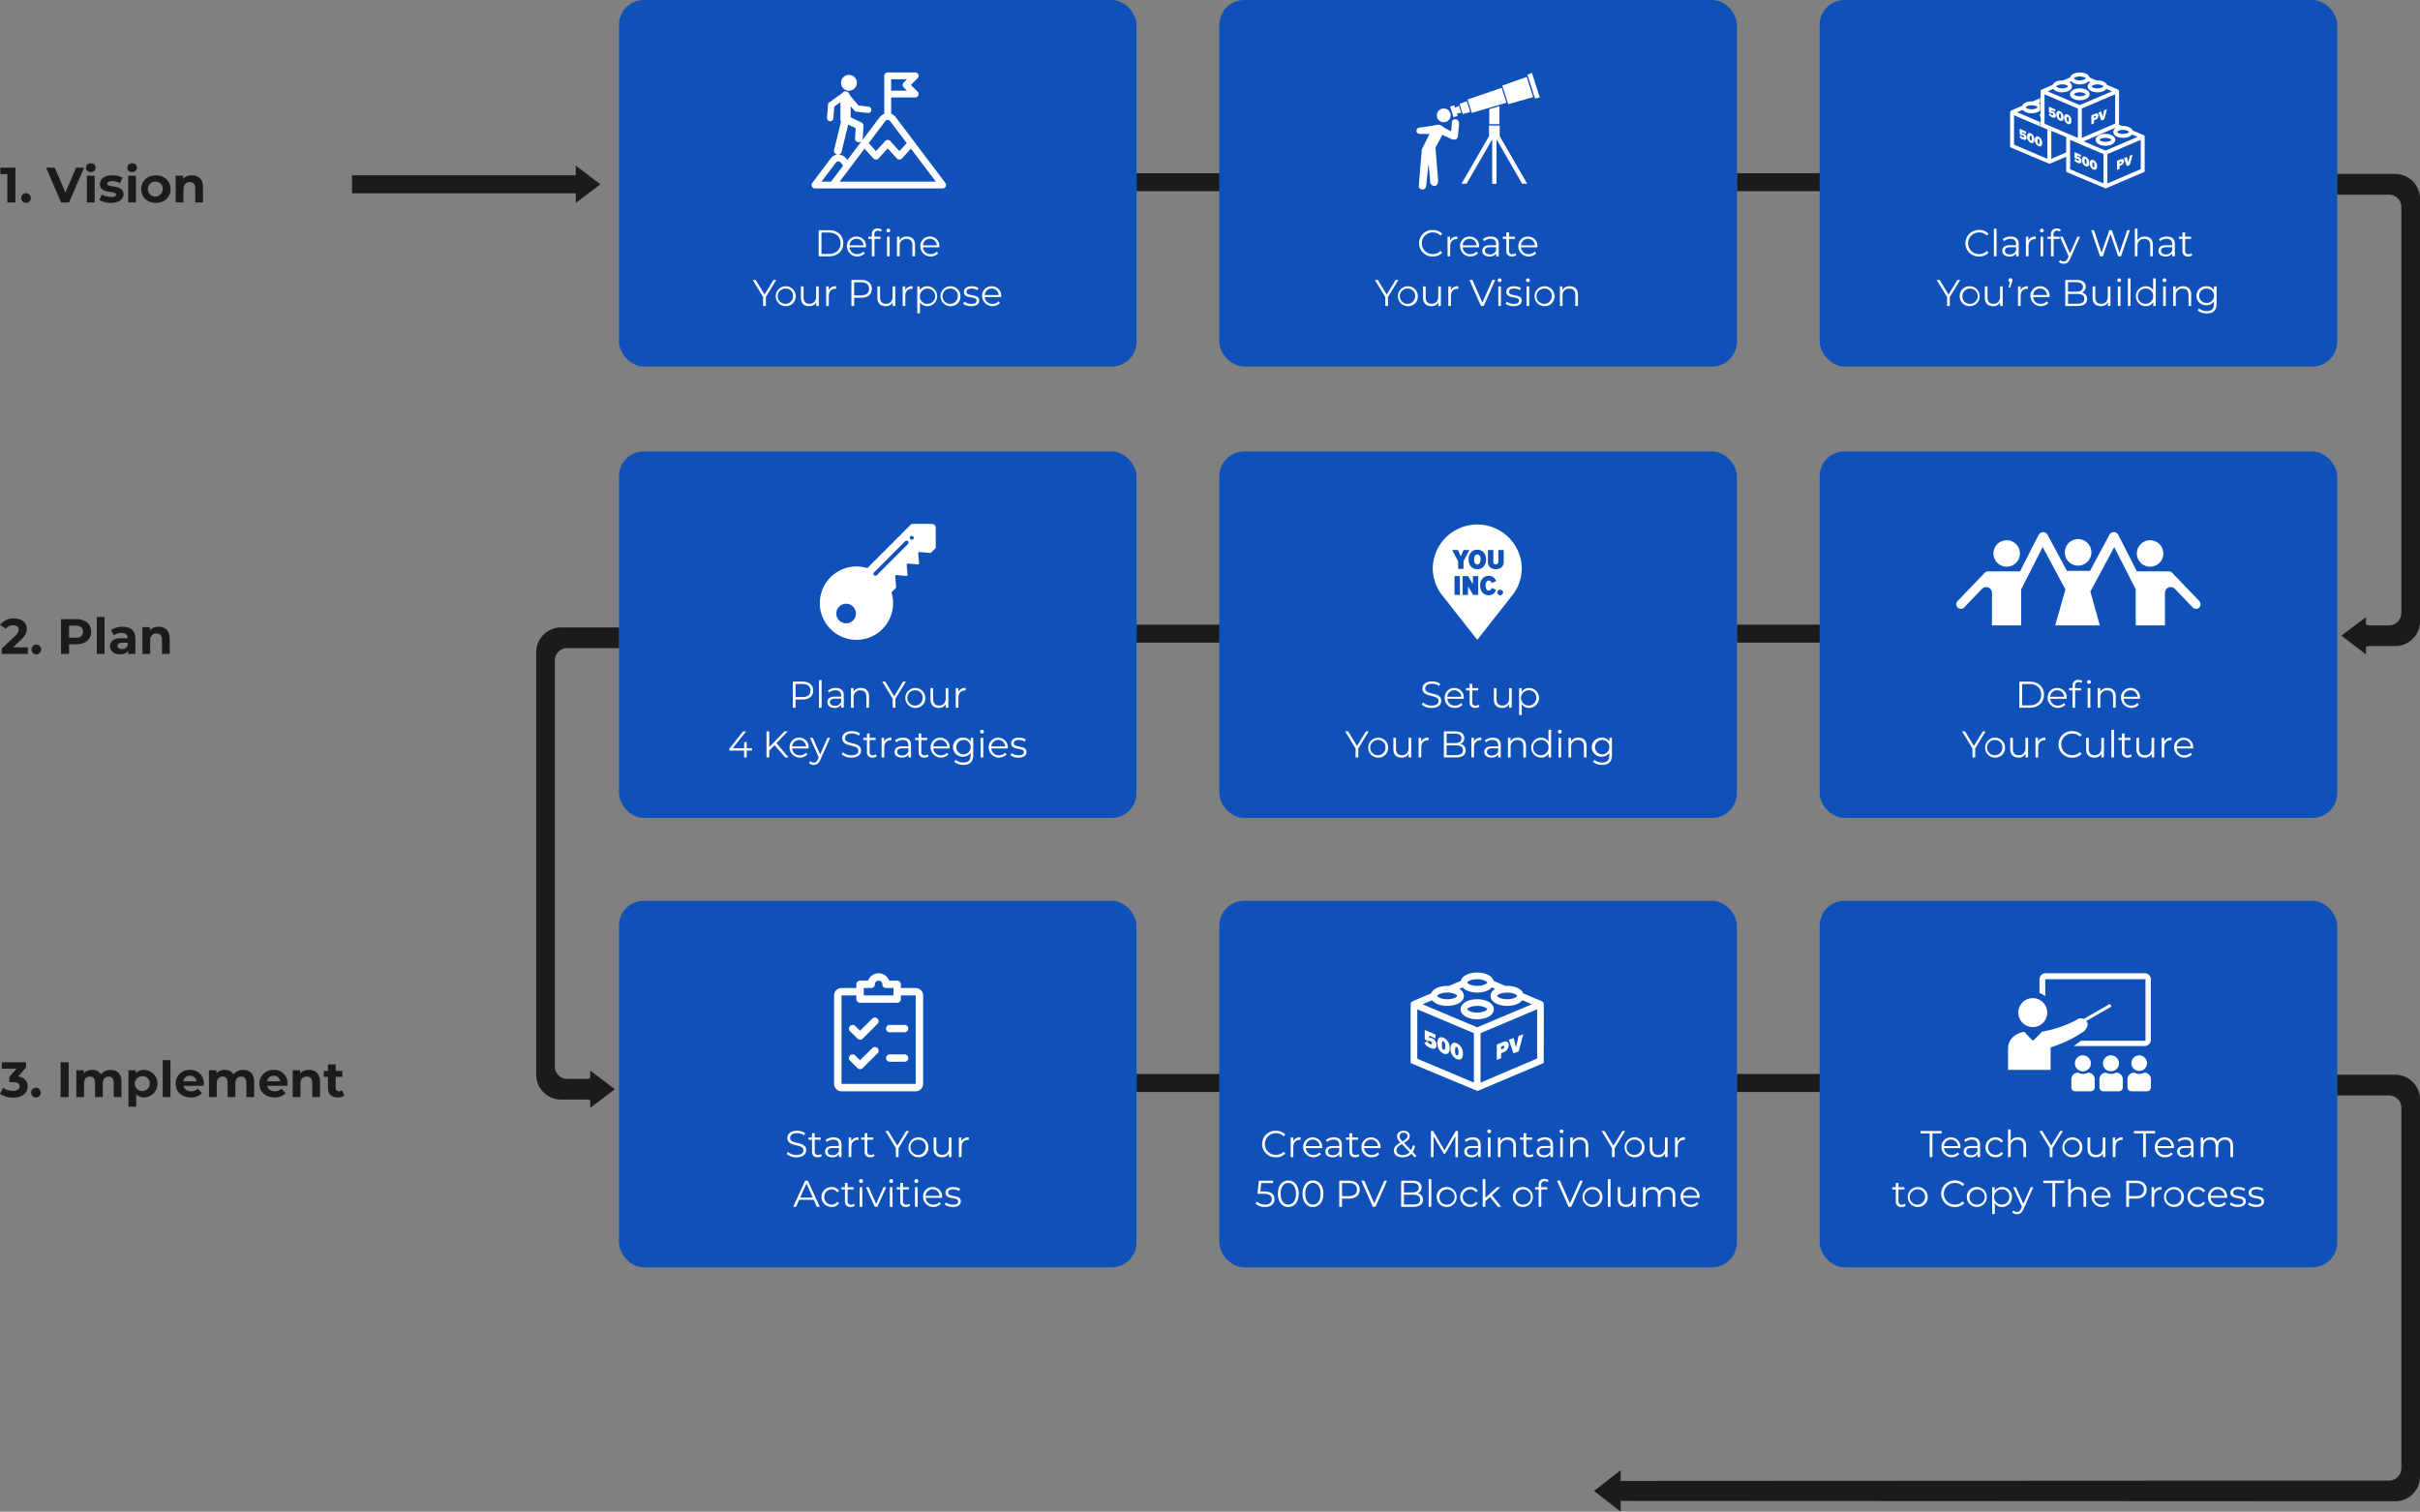 <svg id="img-roadmap-ai" xmlns="http://www.w3.org/2000/svg" width="1168.625" height="730" viewBox="0 0 1168.625 730">
  <rect x="0" y="0" width="1168.625" height="730" fill="#808080" stroke="none"/>
  <defs>
    <style>
      .cls-1 {
        fill: #1b1b1b;
      }

      .cls-1, .cls-3 {
        fill-rule: evenodd;
      }

      .cls-2 {
        fill: #0f51b9;
      }

      .cls-3 {
        fill: #fff;
      }
    </style>
  </defs>
  <path id="Shape_6_copy" data-name="Shape 6 copy" class="cls-1" d="M963.31,3782.34h-40.1v-8.69h40.1v8.69Z" transform="translate(-374.375 -3690)"/>
  <path id="Shape_6_copy_2" data-name="Shape 6 copy 2" class="cls-1" d="M1253.21,3782.34h-40.09v-8.69h40.09v8.69Z" transform="translate(-374.375 -3690)"/>
  <path id="Shape_6_copy_3" data-name="Shape 6 copy 3" class="cls-1" d="M963.31,4000.33h-40.1v-8.68h40.1v8.68Z" transform="translate(-374.375 -3690)"/>
  <path id="Shape_6_copy_3-2" data-name="Shape 6 copy 3" class="cls-1" d="M1253.21,4000.33h-40.09v-8.68h40.09v8.68Z" transform="translate(-374.375 -3690)"/>
  <path id="Shape_6_copy_4" data-name="Shape 6 copy 4" class="cls-1" d="M963.31,4217.33h-40.1v-8.68h40.1v8.68Z" transform="translate(-374.375 -3690)"/>
  <path id="Shape_6_copy_4-2" data-name="Shape 6 copy 4" class="cls-1" d="M1253.21,4217.33h-40.09v-8.68h40.09v8.68Z" transform="translate(-374.375 -3690)"/>
  <g id="a">
    <path id="_1._Vision" data-name="1. Vision" class="cls-1" d="M468.676,3787.77v-6.81c0-2.09-.959-3.05-2.614-3.05-1.8,0-3.093,1.1-3.093,3.48v6.38h-3.741v-12.91H462.8v1.51a5.657,5.657,0,0,1,4.268-1.7c3.046,0,5.348,1.78,5.348,5.71v7.39h-3.741Zm-19.015.2c-4.1,0-7.1-2.76-7.1-6.65s3-6.65,7.1-6.65,7.074,2.76,7.074,6.65S453.762,3787.97,449.661,3787.97Zm0-10.23a3.588,3.588,0,1,0,3.285,3.58A3.279,3.279,0,0,0,449.661,3777.74Zm-11.486-4.68a2.1,2.1,0,1,1,0-4.18,2.1,2.1,0,0,1,2.326,2.02A2.151,2.151,0,0,1,438.175,3773.06ZM434,3783.86c0,2.4-2.23,4.11-6.091,4.11a10.983,10.983,0,0,1-5.587-1.4l1.247-2.68a8.854,8.854,0,0,0,4.484,1.24c1.726,0,2.374-.45,2.374-1.17,0-2.11-7.794.05-7.794-5.11,0-2.45,2.207-4.18,5.971-4.18a10.6,10.6,0,0,1,4.964,1.13l-1.247,2.66a7.4,7.4,0,0,0-3.717-.96c-1.678,0-2.4.53-2.4,1.2C426.21,3780.91,434,3778.77,434,3783.86Zm-15.778-10.8a2.1,2.1,0,1,1,0-4.18,2.1,2.1,0,0,1,2.326,2.02A2.151,2.151,0,0,1,418.226,3773.06Zm-14.339,14.71-7.242-16.8h4.2l5.107,12,5.18-12h3.861l-7.266,16.8h-3.837Zm-16.952.2a2.3,2.3,0,0,1-2.326-2.36,2.326,2.326,0,0,1,4.652,0A2.3,2.3,0,0,1,386.935,3787.97Zm-9.016-13.88h-3.357v-3.12H381.8v16.8h-3.885v-13.68Zm42.177,13.68h-3.741v-12.91H420.1v12.91Zm19.95,0h-3.741v-12.91h3.741v12.91Z" transform="translate(-374.375 -3690)"/>
    <path class="cls-1" d="M544.336,3783.34H652.412V3788l11.889-9-11.889-9.01v4.66H544.336v8.69Z" transform="translate(-374.375 -3690)"/>
    <g id="a-2" data-name="a">
      <rect class="cls-2" x="298.906" width="249.938" height="177" rx="12" ry="12"/>
      <path class="cls-3" d="M807.034,3746.74l23.878,31.63a1.633,1.633,0,0,1,.156,1.72,1.665,1.665,0,0,1-1.476.91H767.917a1.511,1.511,0,0,1-.519-0.09,1.611,1.611,0,0,1-.959-0.82,1.637,1.637,0,0,1,.157-1.72l9.422-12.48a5.091,5.091,0,0,1,1.541-.94v-0.02a4.788,4.788,0,0,1,1.32-.27c-0.11-.01-0.219-0.03-0.329-0.05a1.845,1.845,0,0,1-1.373-2.23l3.336-13.71a2.466,2.466,0,0,1-.3-1.14v-8.16l-2.967,2.12-0.441,5.63a1.538,1.538,0,0,1-1.541,1.42,0.5,0.5,0,0,1-.12-0.01,1.536,1.536,0,0,1-1.421-1.65l0.5-6.34a1.561,1.561,0,0,1,.641-1.13l6.29-4.5a1.858,1.858,0,0,1,3.337.56,2.547,2.547,0,0,1,.508.8l3.94,4.68,4.846,0.54a1.534,1.534,0,0,1-.175,3.06h-0.175l-5.457-.62a1.538,1.538,0,0,1-1.01-.54l-1.794-2.13v5.4l5.13,2.43a1.848,1.848,0,0,1,1.052,1.78l-0.381,6.09a1.855,1.855,0,0,1-1.849,1.74c-0.043,0-.079-0.01-0.114-0.01a1.841,1.841,0,0,1-1.741-1.95l0.3-4.86-3.608-1.71-3.179,13.08a1.837,1.837,0,0,1-1.558,1.39,4.64,4.64,0,0,1,1.63.31,0.688,0.688,0,0,1,.135.05,2.956,2.956,0,0,1,.28.13,0.307,0.307,0,0,1,.114.06,0.494,0.494,0,0,1,.1.05c0.013,0.01.025,0.01,0.037,0.02,0.043,0.03.087,0.05,0.131,0.08s0.109,0.07.161,0.1c0.085,0.06.169,0.12,0.251,0.19a5.549,5.549,0,0,1,1.114,1.11l0.4,0.53,15.5-20.53a5.3,5.3,0,0,1,2.323-1.79v-18.31a1.642,1.642,0,0,1,1.651-1.64h13.266a1.638,1.638,0,0,1,1.167,2.8l-3.254,3.23,3.2,3.18a1.631,1.631,0,0,1,.535,1.21,1.651,1.651,0,0,1-1.651,1.65H804.71v7.88A5.31,5.31,0,0,1,807.034,3746.74Zm-26.492,21.97a1.734,1.734,0,0,0-1.332-.79,1.426,1.426,0,0,0-.792.26,2.345,2.345,0,0,0-.54.53l-2.486,3.29-4.009,5.31-0.163.4H775.7l5.82-7.7Zm5.108,1.3-2.065,2.73-3.754,4.97h46.458l-12.028-15.93-4.318,4.74a1.659,1.659,0,0,1-2.45,0l-4.433-4.86-4.434,4.86a1.658,1.658,0,0,1-2.449,0l-4.318-4.74Zm26.688-36.23-1.6-1.59a1.634,1.634,0,0,1,0-2.32l1.6-1.59H804.71v5.5h7.628Zm-7.946,14.93a1.518,1.518,0,0,0-2.664,0l-7.851,10.4,3.524,3.87,4.434-4.87a1.658,1.658,0,0,1,2.449,0l4.434,4.87,3.525-3.87Zm-20.084-14.91a3.82,3.82,0,1,1,3.844-3.82A3.827,3.827,0,0,1,784.308,3733.8Z" transform="translate(-374.375 -3690)"/>
      <path id="Define_Your_Purpose_" data-name="Define Your Purpose " class="cls-3" d="M857.837,3833.43h-7.915a3.508,3.508,0,0,0,3.723,3.3,3.755,3.755,0,0,0,2.9-1.24l0.719,0.82a5,5,0,0,1-8.617-3.27,4.561,4.561,0,0,1,4.624-4.81,4.511,4.511,0,0,1,4.587,4.81C857.855,3833.15,857.837,3833.29,857.837,3833.43Zm-4.569-4.1a3.29,3.29,0,0,0-3.346,3.15h6.71A3.3,3.3,0,0,0,853.268,3829.33Zm-6.024,5.83c0,1.64-1.439,2.7-3.9,2.7a6.29,6.29,0,0,1-3.849-1.17l0.575-1.01a5.676,5.676,0,0,0,3.364,1.07c1.8,0,2.537-.62,2.537-1.55,0-2.47-6.134-.52-6.134-4.27,0-1.55,1.331-2.7,3.741-2.7a6.408,6.408,0,0,1,3.346.88l-0.558,1.03a4.815,4.815,0,0,0-2.788-.81c-1.709,0-2.464.66-2.464,1.57C841.11,3833.45,847.244,3831.53,847.244,3835.16Zm-13.848,2.7a4.815,4.815,0,1,1,4.8-4.82A4.666,4.666,0,0,1,833.4,3837.86Zm0-8.51a3.695,3.695,0,1,0,3.508,3.69A3.462,3.462,0,0,0,833.4,3829.35Zm-13.318-19.92a3.508,3.508,0,0,0,3.724,3.3,3.721,3.721,0,0,0,2.9-1.24l0.72,0.83a5.008,5.008,0,0,1-8.617-3.28,4.561,4.561,0,0,1,4.623-4.81,4.511,4.511,0,0,1,4.587,4.81c0,0.11-.018.25-0.018,0.39h-7.915Zm3.346-4.1a3.29,3.29,0,0,0-3.346,3.15h6.71A3.3,3.3,0,0,0,823.424,3805.33Zm-1.214,22.9a4.816,4.816,0,0,1,0,9.63,4.137,4.137,0,0,1-3.6-1.87v5.28h-1.278V3828.3h1.224v1.88A4.1,4.1,0,0,1,822.21,3828.23Zm-0.089,8.5a3.694,3.694,0,1,0-3.526-3.69A3.478,3.478,0,0,0,822.121,3836.73Zm-7.148-28.32c0-2-1.043-3.03-2.842-3.03a3.1,3.1,0,0,0-3.31,3.42v4.97h-1.277v-9.47h1.223v1.75a3.982,3.982,0,0,1,3.6-1.82c2.3,0,3.885,1.33,3.885,4.05v5.49h-1.277v-5.36Zm-9.5,27.63a3.75,3.75,0,0,1-3.4,1.82c-2.411,0-3.994-1.35-3.994-4.07v-5.49h1.278v5.37c0,2.01,1.043,3.04,2.842,3.04,1.979,0,3.22-1.28,3.22-3.44v-4.97h1.277v9.47h-1.223v-1.73Zm-1.483-22.27h-1.277v-9.47h1.277v9.47Zm-0.63-11.54a0.91,0.91,0,1,1,0-1.82A0.91,0.91,0,1,1,803.356,3802.23Zm-5.055-.83a1.55,1.55,0,0,0-1.673,1.79v1.11h2.914v1.08h-2.878v8.39h-1.277v-8.39H793.7v-1.08h1.691v-1.17a2.608,2.608,0,0,1,2.86-2.81,2.977,2.977,0,0,1,1.889.6l-0.432.95A2.2,2.2,0,0,0,798.3,3801.4Zm-13.668,8.03a3.508,3.508,0,0,0,3.724,3.3,3.721,3.721,0,0,0,2.9-1.24l0.72,0.83a5.008,5.008,0,0,1-8.617-3.28,4.561,4.561,0,0,1,4.623-4.81,4.511,4.511,0,0,1,4.587,4.81c0,0.11-.018.25-0.018,0.39h-7.915Zm3.346-4.1a3.29,3.29,0,0,0-3.346,3.15h6.71A3.3,3.3,0,0,0,787.979,3805.33Zm-13.127,8.44h-5.127v-12.6h5.127c4.029,0,6.746,2.59,6.746,6.3S778.881,3813.77,774.852,3813.77Zm-0.072-11.45h-3.724v10.3h3.724c3.346,0,5.5-2.12,5.5-5.15S778.126,3802.32,774.78,3802.32Zm-5.025,25.98v9.47h-1.224v-1.73a3.747,3.747,0,0,1-3.4,1.82c-2.411,0-3.994-1.35-3.994-4.07v-5.49h1.277v5.37c0,2.01,1.044,3.04,2.842,3.04,1.979,0,3.22-1.28,3.22-3.44v-4.97h1.278Zm-15.935,9.56a4.815,4.815,0,1,1,4.8-4.82A4.666,4.666,0,0,1,753.82,3837.86Zm0-8.51a3.695,3.695,0,1,0,3.508,3.69A3.462,3.462,0,0,0,753.82,3829.35Zm-9.621,8.42h-1.313v-4.35l-5.037-8.25h1.421l4.317,7.08,4.318-7.08h1.331l-5.037,8.25v4.35Zm30.355-7.61a3.571,3.571,0,0,1,3.544-1.93v1.24c-0.108,0-.216-0.02-0.306-0.02-1.979,0-3.184,1.27-3.184,3.5v4.82h-1.277v-9.47h1.223v1.86Zm20.827-.67c0,2.68-1.943,4.3-5.145,4.3h-3.382v3.98h-1.331v-12.6h4.713C793.438,3825.17,795.381,3826.79,795.381,3829.49Zm-8.527-3.17v6.3H790.2c2.519,0,3.85-1.15,3.85-3.13,0-2.02-1.331-3.17-3.85-3.17h-3.346Zm24.637,3.84a3.571,3.571,0,0,1,3.544-1.93v1.24c-0.108,0-.216-0.02-0.306-0.02-1.978,0-3.184,1.27-3.184,3.5v4.82h-1.277v-9.47h1.223v1.86Z" transform="translate(-374.375 -3690)"/>
    </g>
    <g id="b">
      <rect class="cls-2" x="588.813" width="249.942" height="177" rx="12" ry="12"/>
      <path class="cls-3" d="M1115.66,3737.58l-3.68-11.53,2.16-.89,3.8,11.9Zm-12.95,2.74-2.87-9,11.79-4.18,3.11,9.76Zm-17.58,4.21-2.06-6.46,16.48-5.68,2.3,7.22Zm-4.37.52-1.56-4.88,3.49-1.32,1.68,5.26Zm-2.85-.16,0.35,1.09-1.96.63-1.64-5.13,1.96-.63,0.35,1.1,1.99-.79,1.03,3.23Zm-6.35,4.15a3.325,3.325,0,1,1,3.33-3.32A3.318,3.318,0,0,1,1071.56,3749.04Zm0.15,2.53a28.739,28.739,0,0,0,3.44,1.79l0.35-4.49a1.547,1.547,0,0,1,1.9-1.24c1.75,0.15,1.55,2.39,1.55,2.39l-0.5,5.49s-0.2,1.54-1.15,1.84a3.543,3.543,0,0,1-2.15-.25l-4.24-1.99-3.34,6.18,1.25,15.76s0.2,2.84-1.85,2.74a2.037,2.037,0,0,1-1.94-2.19l-0.8-8.48-1.15,10.42s-0.02,2.04-1.8,1.94a1.73,1.73,0,0,1-1.79-1.44l1.49-17.95,3.7-7.38-4.69-.05s-1.65-.1-1.6-1.5c0.03-.9.55-1.44,1.75-1.59s5.78-.78,7.73-1.2C1070.16,3749.87,1070.71,3750.92,1071.71,3751.57Zm26.74-10.27v8.67h-4.89v-7.28Zm-5.01,9.32h5.14v5.13l13.29,22.96h-2.45l-12.36-21.4v21.45h-2.1v-21.45l-12.36,21.4h-2.45l13.29-22.96v-5.13Z" transform="translate(-374.375 -3690)"/>
      <path id="Create_Your_Vision_" data-name="Create Your Vision " class="cls-3" d="M1135.09,3837.77v-5.36c0-2-1.04-3.03-2.84-3.03a3.1,3.1,0,0,0-3.31,3.42v4.97h-1.28v-9.47h1.22v1.75a3.989,3.989,0,0,1,3.6-1.82c2.3,0,3.89,1.33,3.89,4.05v5.49h-1.28Zm-14.84.09a4.815,4.815,0,1,1,4.81-4.82A4.665,4.665,0,0,1,1120.25,3837.86Zm0-8.51a3.695,3.695,0,1,0,3.51,3.69A3.46,3.46,0,0,0,1120.25,3829.35Zm-11.38-19.92a3.5,3.5,0,0,0,3.72,3.3,3.731,3.731,0,0,0,2.9-1.24l0.72,0.83a5.01,5.01,0,0,1-8.62-3.28,4.56,4.56,0,0,1,4.62-4.81,4.508,4.508,0,0,1,4.59,4.81c0,0.11-.02.25-0.02,0.39h-7.91Zm3.34-4.1a3.287,3.287,0,0,0-3.34,3.15h6.71A3.294,3.294,0,0,0,1112.21,3805.33Zm-7.64,8.53a2.5,2.5,0,0,1-2.77-2.75v-5.73h-1.69v-1.08h1.69v-2.07h1.28v2.07h2.88v1.08h-2.88v5.66a1.516,1.516,0,0,0,1.63,1.73,2.14,2.14,0,0,0,1.41-.49l0.45,0.92A3.052,3.052,0,0,1,1104.57,3813.86Zm-6.01,12.37a0.91,0.91,0,1,1,0-1.82A0.91,0.91,0,1,1,1098.56,3826.23Zm-1.67-13.93a3.542,3.542,0,0,1-3.25,1.56c-2.14,0-3.46-1.11-3.46-2.75,0-1.46.94-2.68,3.65-2.68h3.01v-0.58c0-1.62-.92-2.5-2.68-2.5a4.841,4.841,0,0,0-3.15,1.11l-0.58-.95a6.027,6.027,0,0,1,3.85-1.28c2.45,0,3.84,1.23,3.84,3.67v5.87h-1.23v-1.47Zm-0.05-2.92h-2.97c-1.83,0-2.43.72-2.43,1.69,0,1.1.88,1.79,2.39,1.79a3.037,3.037,0,0,0,3.01-1.93v-1.55Zm-16.13.05a3.5,3.5,0,0,0,3.72,3.3,3.731,3.731,0,0,0,2.9-1.24l0.72,0.83a5.01,5.01,0,0,1-8.62-3.28,4.56,4.56,0,0,1,4.62-4.81,4.514,4.514,0,0,1,4.59,4.81c0,0.11-.02.25-0.02,0.39h-7.91Zm3.34-4.1a3.287,3.287,0,0,0-3.34,3.15h6.71A3.3,3.3,0,0,0,1084.05,3805.33Zm-9.01,27.62v4.82h-1.28v-9.47h1.23v1.86a3.566,3.566,0,0,1,3.54-1.93v1.24c-0.11,0-.21-0.02-0.3-0.02C1076.25,3829.45,1075.04,3830.72,1075.04,3832.95Zm-0.36-24v4.82h-1.28v-9.47h1.23v1.86a3.566,3.566,0,0,1,3.54-1.93v1.24c-0.11,0-.21-0.01-0.3-0.01C1075.89,3805.46,1074.68,3806.72,1074.68,3808.95Zm-8.41,3.74a4.926,4.926,0,0,0,3.72-1.51l0.85,0.85a6.145,6.145,0,0,1-4.63,1.85,6.412,6.412,0,1,1,.02-12.82,6.086,6.086,0,0,1,4.61,1.84l-0.85.84a4.983,4.983,0,0,0-3.72-1.49A5.221,5.221,0,1,0,1066.27,3812.69Zm-12.02,25.17a4.815,4.815,0,1,1,4.81-4.82A4.665,4.665,0,0,1,1054.25,3837.86Zm0-8.51a3.695,3.695,0,1,0,3.51,3.69A3.46,3.46,0,0,0,1054.25,3829.35Zm-9.62,8.42h-1.31v-4.35l-5.04-8.25h1.42l4.32,7.08,4.32-7.08h1.33l-5.04,8.25v4.35Zm18.22-4.1c0,2.01,1.04,3.04,2.84,3.04,1.98,0,3.22-1.28,3.22-3.44v-4.97h1.28v9.47h-1.22v-1.73a3.755,3.755,0,0,1-3.4,1.82c-2.42,0-4-1.35-4-4.07v-5.49h1.28v5.37Zm27.37,2.45,4.86-10.95h1.35l-5.58,12.6h-1.31l-5.58-12.6h1.44Zm8.97,1.65h-1.27v-9.47h1.27v9.47Zm6.19-1.02c1.8,0,2.54-.62,2.54-1.55,0-2.47-6.14-.52-6.14-4.27,0-1.55,1.33-2.7,3.74-2.7a6.4,6.4,0,0,1,3.35.88l-0.56,1.03a4.81,4.81,0,0,0-2.79-.81c-1.71,0-2.46.66-2.46,1.57,0,2.55,6.13.63,6.13,4.26,0,1.64-1.44,2.7-3.9,2.7a6.275,6.275,0,0,1-3.85-1.17l0.58-1.01A5.651,5.651,0,0,0,1105.38,3836.75Zm6.82-12.34a0.91,0.91,0,1,1,0,1.82A0.91,0.91,0,1,1,1112.2,3824.41Zm0.62,13.36h-1.27v-9.47h1.27v9.47Z" transform="translate(-374.375 -3690)"/>
    </g>
    <g id="c">
      <rect class="cls-2" x="878.715" width="249.94" height="177" rx="12" ry="12"/>
      <path id="PV_copy" data-name="PV copy" class="cls-3" d="M1410.04,3768.17h-0.01v4.1l0.01,0.7-11.9,5.07-6.96,2.96-19.02-8c0-2.91-.01-5.32-0.01-7.32l-1.1.47-6.95,2.96-19.03-8c-0.01-18.5-.02-17.05.11-17.32a0.957,0.957,0,0,1,.46-0.45h0.01c0.12-.06,2.74-1.18,5.26-2.25,0.51-1.26,2.3-2.15,4.58-2.15,0.68,0-.25.31,3.86-1.44a2.413,2.413,0,0,1,.21-0.5v2.5l-0.67.28a2.279,2.279,0,0,1,.67.52v3.05c-1.81,1.81-6.75,1.84-8.36-.31l-2.74,1.17,11.1,4.73v1.83l0.23,0.08c-0.01-18.34-.02-16.9.11-17.17a0.957,0.957,0,0,1,.46-0.45h0.01c0.12-.06,2.74-1.17,5.26-2.25,0.51-1.26,2.3-2.15,4.58-2.15,0.68,0-.24.32,3.86-1.43,0.82-3.2,8.51-3.19,9.33,0,4.11,1.75,3.18,1.43,3.86,1.43,2.28,0,4.07.89,4.58,2.15,5.27,2.25,5.08,2.17,5.26,2.25a0.976,0.976,0,0,1,.5.5c0.1,0.25.08-.35,0.07,12.44h-0.01v4.04c1.9,0.82,1.42.62,1.96,0.62,2.29,0,4.08.89,4.58,2.15,5.28,2.25,5.09,2.17,5.27,2.25a1.014,1.014,0,0,1,.5.5C1410.07,3755.98,1410.05,3755.37,1410.04,3768.17Zm-54.55-25.4c1.83,0,2.84-.72,2.84-0.96s-1.01-.96-2.84-0.96-2.84.72-2.84,0.96S1353.66,3742.77,1355.49,3742.77Zm18.57,28.97,16.09,6.85V3764.4l-16.09-6.85v14.19Zm-8.75-5.19,3.59-1.53,0.01-.01,0.93-.4,2.31-1c0-4.86.01-6.68,0.03-7.4l-7.22-3.03v13.52Zm-18.34-20.89v14.19l16.1,6.85v-14.19Zm14.72,4.08,16.1,6.86v-14.2l-16.1-6.85v14.19Zm8.52-18.99c-1.83,0-2.84.71-2.84,0.95s1.01,0.96,2.84.96,2.84-.72,2.84-0.96S1372.05,3730.75,1370.21,3730.75Zm8.52-3.83c-1.83,0-2.84.72-2.84,0.96s1.01,0.95,2.84.95,2.85-.72,2.85-0.95S1380.57,3726.92,1378.73,3726.92Zm8.53,3.83c-1.84,0-2.84.71-2.84,0.95s1,0.96,2.84.96,2.84-.72,2.84-0.96S1389.09,3730.75,1387.26,3730.75Zm4.29,2.19c-1.98,2.64-9.03,1.98-9.03-1.24a2.441,2.441,0,0,1,1.34-2.03l-0.97-.41c-1.73,1.99-6.58,1.99-8.31,0l-0.97.41a2.462,2.462,0,0,1,1.34,2.03c0,3.22-7.05,3.88-9.03,1.24l-2.74,1.17,15.55,6.62,15.56-6.62Zm4.23,2.61-16.1,6.85v14.2l0.35-.15,3.59-1.53a0.031,0.031,0,0,0,.01-0.02l0.93-.4,4-1.72,3.52-1.51,0.92-.39,2.78-1.19v-0.7h0v-13.44Zm3.84,17.19c-1.83,0-2.84.72-2.84,0.96s1.01,0.96,2.84.96,2.85-.72,2.85-0.96S1401.46,3752.74,1399.62,3752.74Zm4.3,2.2c-1.99,2.64-9.03,1.97-9.03-1.24a2.431,2.431,0,0,1,1.33-2.03l-0.09-.04-10.36,4.41-5.18,2.21,10.51,4.47,15.55-6.62Zm4.23,2.61-16.1,6.85v14.19l0.35-.15,3.59-1.53a0.01,0.01,0,0,1,.01-0.01l0.92-.4,4.01-1.72,3.52-1.51,0.92-.39,2.78-1.2v-0.69h0v-13.44Zm-6.75,12.66-1.3-3.89,1.34-.53,0.71,2.66,0.71-3.22,1.34-.53-1.3,4.92Zm-2.82-.31-0.67.26v1.43l-1.24.49v-4.41l1.91-.75c1-.4,1.51.1,1.51,0.9A2.3,2.3,0,0,1,1398.58,3769.9Zm-0.17-1.82-0.5.19v0.8l0.5-.19a0.649,0.649,0,0,0,.42-0.57C1398.83,3768.05,1398.64,3767.98,1398.41,3768.08Zm-12.04-10.55c0-1.64,2.03-2.87,4.73-2.87s4.74,1.23,4.74,2.87-2.04,2.87-4.74,2.87S1386.37,3759.17,1386.37,3757.53Zm7.57,0c0-.24-1.01-0.96-2.84-0.96s-2.84.72-2.84,0.96,1.01,0.96,2.84.96S1393.94,3757.77,1393.94,3757.53Zm-4.9-9.31-1.3-3.9,1.34-.53,0.71,2.66,0.7-3.22,1.34-.52-1.3,4.92Zm-2.83-.32-0.66.26v1.43l-1.24.49v-4.41l1.9-.75c1-.4,1.51.1,1.51,0.9A2.294,2.294,0,0,1,1386.21,3747.9Zm-0.17-1.82-0.49.19v0.8l0.49-.19a0.634,0.634,0,0,0,.42-0.57C1386.46,3746.05,1386.28,3745.98,1386.04,3746.08ZM1374,3735.53c0-1.64,2.03-2.87,4.73-2.87s4.74,1.23,4.74,2.87-2.04,2.87-4.74,2.87S1374,3737.17,1374,3735.53Zm7.58,0c0-.24-1.01-0.95-2.85-0.95s-2.84.71-2.84,0.95,1.01,0.96,2.84.96S1381.58,3735.77,1381.58,3735.53Zm-8.67,14.33a3.248,3.248,0,0,1-1.76-3.03c0-1.22.59-2.03,1.76-1.53a3.221,3.221,0,0,1,1.76,3.03C1374.67,3749.54,1374.09,3750.36,1372.91,3749.86Zm0-3.45c-0.35-.15-0.48.11-0.48,0.96s0.13,1.24.48,1.38c0.36,0.16.49-.12,0.49-0.97S1373.27,3746.56,1372.91,3746.41Zm-3.76,1.85a3.248,3.248,0,0,1-1.76-3.03c0-1.22.59-2.03,1.76-1.53a3.221,3.221,0,0,1,1.76,3.03C1370.91,3747.94,1370.33,3748.76,1369.15,3748.26Zm0-3.45c-0.35-.15-0.48.12-0.48,0.96s0.13,1.24.48,1.39,0.49-.13.49-0.97S1369.51,3744.96,1369.15,3744.81Zm-3.28-.97a2.2,2.2,0,0,1,1.29,2c0,0.95-.67,1.29-1.79.81a3.618,3.618,0,0,1-1.69-1.38l0.73-.52a2.221,2.221,0,0,0,.91.78c0.38,0.16.56,0.04,0.56-.19a0.728,0.728,0,0,0-.51-0.64,0.633,0.633,0,0,0-.67.03l-0.89-.58v-2.65l3.07,1.3v1.09l-1.82-.77v0.72A0.845,0.845,0,0,1,1365.87,3743.84Zm-7.09,16.72a3.23,3.23,0,0,1-1.76-3.03c0-1.22.58-2.03,1.76-1.53a3.221,3.221,0,0,1,1.76,3.03C1360.54,3760.24,1359.96,3761.06,1358.78,3760.56Zm0-3.45c-0.35-.15-0.48.12-0.48,0.96s0.13,1.24.48,1.39,0.48-.13.48-0.97S1359.13,3757.26,1358.78,3757.11Zm-3.76,1.85a3.248,3.248,0,0,1-1.76-3.03c0-1.22.59-2.03,1.76-1.53a3.221,3.221,0,0,1,1.76,3.03C1356.78,3758.64,1356.2,3759.46,1355.02,3758.96Zm0-3.45c-0.35-.15-0.48.12-0.48,0.96s0.13,1.24.48,1.39,0.49-.13.49-0.97S1355.37,3755.66,1355.02,3755.51Zm-3.28-.97a2.2,2.2,0,0,1,1.28,2c0,0.95-.67,1.29-1.78.81a3.6,3.6,0,0,1-1.69-1.37l0.72-.52a2.362,2.362,0,0,0,.92.77c0.37,0.16.56,0.05,0.56-.19a0.744,0.744,0,0,0-.51-0.64,0.633,0.633,0,0,0-.67.03l-0.89-.58v-2.65l3.06,1.3v1.09l-1.81-.77v0.72A0.843,0.843,0,0,1,1351.74,3754.54Zm33.54,17.32a3.23,3.23,0,0,1-1.76-3.03c0-1.22.58-2.03,1.76-1.53a3.233,3.233,0,0,1,1.76,3.02C1387.04,3771.54,1386.45,3772.36,1385.28,3771.86Zm0-3.46c-0.35-.15-0.49.12-0.49,0.97s0.14,1.23.49,1.38,0.48-.12.48-0.97S1385.63,3768.55,1385.28,3768.4Zm-3.76,1.86a3.248,3.248,0,0,1-1.76-3.03c0-1.22.59-2.03,1.76-1.53a3.221,3.221,0,0,1,1.76,3.03C1383.28,3769.94,1382.7,3770.76,1381.52,3770.26Zm0-3.45c-0.35-.15-0.48.11-0.48,0.96s0.13,1.24.48,1.38c0.35,0.16.49-.12,0.49-0.97S1381.87,3766.96,1381.52,3766.81Zm-3.28-.97a2.2,2.2,0,0,1,1.28,1.99c0,0.96-.67,1.3-1.78.82a3.618,3.618,0,0,1-1.69-1.38l0.72-.52a2.393,2.393,0,0,0,.92.78c0.37,0.15.56,0.04,0.56-.2a0.733,0.733,0,0,0-.51-0.63,0.654,0.654,0,0,0-.67.02l-0.89-.57v-2.66l3.06,1.31v1.09l-1.81-.77v0.72A0.843,0.843,0,0,1,1378.24,3765.84Zm-18.68-21.17v1.95a2.018,2.018,0,0,1-.28-0.98A1.951,1.951,0,0,1,1359.56,3744.67Z" transform="translate(-374.375 -3690)"/>
      <path id="Clarify_What_You_re_Building_" data-name="Clarify What You’re Building " class="cls-3" d="M1440.04,3841.36a6.631,6.631,0,0,1-4.41-1.46l0.65-.97a5.612,5.612,0,0,0,3.72,1.29c2.39,0,3.49-1.1,3.49-3.44v-1.2a4.265,4.265,0,0,1-3.69,1.83,4.593,4.593,0,1,1,0-9.18,4.261,4.261,0,0,1,3.74,1.89v-1.82h1.23v8.32C1444.77,3839.88,1443.17,3841.36,1440.04,3841.36Zm-0.11-12.01a3.467,3.467,0,1,0,0,6.93A3.468,3.468,0,1,0,1439.93,3829.35Zm-8.86-15.49a2.5,2.5,0,0,1-2.77-2.75v-5.73h-1.69v-1.08h1.69v-2.07h1.28v2.07h2.88v1.08h-2.88v5.66a1.518,1.518,0,0,0,1.64,1.73,2.132,2.132,0,0,0,1.4-.49l0.45,0.92A3.052,3.052,0,0,1,1431.07,3813.86Zm-2.45,14.37c2.3,0,3.88,1.33,3.88,4.05v5.49h-1.27v-5.36c0-2-1.05-3.03-2.85-3.03a3.1,3.1,0,0,0-3.31,3.42v4.97h-1.27v-9.47h1.22v1.75A3.978,3.978,0,0,1,1428.62,3828.23Zm-5.23-15.93a3.542,3.542,0,0,1-3.25,1.56c-2.14,0-3.46-1.11-3.46-2.75,0-1.46.94-2.68,3.66-2.68h3v-0.58c0-1.62-.92-2.5-2.68-2.5a4.841,4.841,0,0,0-3.15,1.11l-0.57-.95a5.987,5.987,0,0,1,3.85-1.28c2.44,0,3.83,1.23,3.83,3.67v5.87h-1.23v-1.47Zm-0.05-2.92h-2.97c-1.83,0-2.43.72-2.43,1.69,0,1.1.88,1.79,2.4,1.79a3.032,3.032,0,0,0,3-1.93v-1.55Zm-9.16,26.52a4.1,4.1,0,0,1-3.65,1.96,4.816,4.816,0,0,1,0-9.63,4.125,4.125,0,0,1,3.59,1.87v-5.69h1.28v13.36h-1.22v-1.87Zm-3.55-6.55a3.695,3.695,0,1,0,3.51,3.69A3.46,3.46,0,0,0,1410.63,3829.35Zm2.1-20.94c0-2-1.04-3.03-2.84-3.03a3.1,3.1,0,0,0-3.31,3.42v4.97h-1.28v-13.36h1.28v5.55a3.987,3.987,0,0,1,3.54-1.73c2.3,0,3.89,1.33,3.89,4.05v5.49h-1.28v-5.36Zm-10.8,16h1.28v13.36h-1.28v-13.36Zm-4.7-10.64-3.69-10.75-3.7,10.75h-1.39l-4.24-12.6h1.36l3.64,10.84,3.76-10.84h1.24l3.7,10.89,3.69-10.89h1.28l-4.25,12.6h-1.4Zm-15.01,20.64c0,2.14-1.58,3.36-4.73,3.36h-5.79v-12.6h5.43c2.81,0,4.43,1.19,4.43,3.24a2.922,2.922,0,0,1-1.93,2.86A3.014,3.014,0,0,1,1382.22,3834.41Zm-1.99-5.86c0-1.51-1.17-2.28-3.19-2.28h-4.01v4.57h4.01C1379.06,3830.84,1380.23,3830.07,1380.23,3828.55Zm-2.76,3.39h-4.44v4.73h4.44c2.22,0,3.42-.72,3.42-2.37S1379.69,3831.94,1377.47,3831.94Zm-6.54-14.58a3.228,3.228,0,0,1-2.3-.87l0.6-.95a2.332,2.332,0,0,0,1.72.72c0.85,0,1.42-.4,1.96-1.59l0.42-.91-4.23-9.46h1.33l3.56,8.05,3.56-8.05h1.26l-4.73,10.61C1373.29,3816.76,1372.28,3817.36,1370.93,3817.36Zm-3.21-15.96a1.553,1.553,0,0,0-1.68,1.79v1.11h2.92v1.08h-2.88v8.39h-1.28v-8.39h-1.69v-1.08h1.69v-1.17a2.61,2.61,0,0,1,2.86-2.81,2.988,2.988,0,0,1,1.89.6l-0.43.95A2.189,2.189,0,0,0,1367.72,3801.4Zm-7.32.83a0.91,0.91,0,1,1,0-1.82A0.91,0.91,0,1,1,1360.4,3802.23Zm-0.65,2.07h1.28v9.47h-1.28v-9.47Zm4.36,28.74c0,0.11-.02.25-0.02,0.39h-7.91a3.5,3.5,0,0,0,3.72,3.3,3.764,3.764,0,0,0,2.9-1.24l0.72,0.82a5,5,0,0,1-8.62-3.27,4.562,4.562,0,0,1,4.63-4.81A4.506,4.506,0,0,1,1364.11,3833.04Zm-7.93-.56h6.71A3.362,3.362,0,0,0,1356.18,3832.48Zm-2.22-23.53v4.82h-1.28v-9.47h1.22v1.86a3.581,3.581,0,0,1,3.55-1.93v1.24c-0.11,0-.22-0.01-0.31-0.01C1355.16,3805.46,1353.96,3806.72,1353.96,3808.95Zm-0.32,20.52c-0.1,0-.21-0.02-0.3-0.02-1.98,0-3.19,1.27-3.19,3.5v4.82h-1.27v-9.47h1.22v1.86a3.566,3.566,0,0,1,3.54-1.93v1.24Zm-5.65-17.17a3.559,3.559,0,0,1-3.26,1.56c-2.14,0-3.45-1.11-3.45-2.75,0-1.46.94-2.68,3.65-2.68h3.01v-0.58c0-1.62-.92-2.5-2.68-2.5a4.821,4.821,0,0,0-3.15,1.11l-0.58-.95a6.027,6.027,0,0,1,3.85-1.28c2.45,0,3.83,1.23,3.83,3.67v5.87h-1.22v-1.47Zm-0.05-2.92h-2.97c-1.84,0-2.43.72-2.43,1.69,0,1.1.88,1.79,2.39,1.79a3.045,3.045,0,0,0,3.01-1.93v-1.55Zm-6.45,18.92v9.47h-1.22v-1.73a3.755,3.755,0,0,1-3.4,1.82c-2.41,0-4-1.35-4-4.07v-5.49h1.28v5.37c0,2.01,1.04,3.04,2.84,3.04,1.98,0,3.22-1.28,3.22-3.44v-4.97h1.28Zm-4.26-27.89h1.28v13.36h-1.28v-13.36Zm-7.13,12.28a4.941,4.941,0,0,0,3.72-1.51l0.85,0.85a6.16,6.16,0,0,1-4.63,1.85,6.412,6.412,0,1,1,.02-12.82,6.1,6.1,0,0,1,4.61,1.84l-0.85.84a5,5,0,0,0-3.72-1.49A5.221,5.221,0,1,0,1330.1,3812.69Zm-14.17,25.08h-1.31v-4.35l-5.04-8.25H1311l4.32,7.08,4.32-7.08h1.33l-5.04,8.25v4.35Zm9.62-9.54a4.815,4.815,0,1,1-4.82,4.81A4.649,4.649,0,0,1,1325.55,3828.23Zm0,8.5a3.694,3.694,0,1,0-3.52-3.69A3.453,3.453,0,0,0,1325.55,3836.73Zm19.66-12.41a0.944,0.944,0,0,1,.95.98,3.185,3.185,0,0,1-.23,1.02l-0.77,2.49h-0.87l0.63-2.6a0.913,0.913,0,0,1-.66-0.91A0.933,0.933,0,0,1,1345.21,3824.32Zm40.97,9.35c0,2.01,1.04,3.04,2.84,3.04,1.98,0,3.22-1.28,3.22-3.44v-4.97h1.28v9.47h-1.23v-1.73a3.744,3.744,0,0,1-3.4,1.82c-2.41,0-3.99-1.35-3.99-4.07v-5.49h1.28v5.37Zm11.56-9.26a0.91,0.91,0,1,1,0,1.82A0.91,0.91,0,1,1,1397.74,3824.41Zm0.63,13.36h-1.28v-9.47h1.28v9.47Zm21.24-13.36a0.91,0.91,0,1,1,0,1.82A0.91,0.91,0,1,1,1419.61,3824.41Zm0.63,13.36h-1.28v-9.47h1.28v9.47Z" transform="translate(-374.375 -3690)"/>
    </g>
  </g>
  <path id="Rectangle_956_copy_2" data-name="Rectangle 956 copy 2" class="cls-1" d="M1518.02,3991.99h9.99a5.992,5.992,0,0,0,6-6V3790a5.992,5.992,0,0,0-6-6h-24.99v-10h27.99a12,12,0,0,1,12,12v203.99a12,12,0,0,1-12,12h-12.99l-1.11.34v3.66l-11.89-9,11.89-9v3.66Z" transform="translate(-374.375 -3690)"/>
  <g id="b-2" data-name="b">
    <path id="_2._Plan_" data-name="2. Plan " class="cls-1" d="M452.586,4005.77v-6.82c0-2.08-.959-3.04-2.613-3.04-1.8,0-3.094,1.1-3.094,3.48v6.38h-3.741v-12.91h3.573v1.51a5.658,5.658,0,0,1,4.269-1.7c3.045,0,5.347,1.77,5.347,5.71v7.39h-3.741Zm-16.329-1.61c-0.695,1.18-2.038,1.8-3.932,1.8-3.022,0-4.82-1.68-4.82-3.91,0-2.28,1.606-3.86,5.539-3.86h2.974c0-1.61-.96-2.55-2.974-2.55a6.226,6.226,0,0,0-3.717,1.2l-1.343-2.61a9.9,9.9,0,0,1,5.564-1.56c3.932,0,6.211,1.82,6.211,5.73v7.37h-3.5v-1.61Zm-0.239-3.79h-2.566c-1.751,0-2.3.65-2.3,1.51,0,0.94.791,1.56,2.11,1.56a2.75,2.75,0,0,0,2.758-1.75v-1.32Zm-14.891-12.41h3.741v17.81h-3.741v-17.81Zm-10.022,13.18h-3.382v4.63h-3.884v-16.8h7.266c4.484,0,7.29,2.33,7.29,6.1C418.4,3998.81,415.589,4001.14,411.105,4001.14Zm-0.216-9h-3.166v5.83h3.166c2.374,0,3.573-1.08,3.573-2.9C414.462,3993.22,413.263,3992.14,410.889,3992.14Zm-18.967,13.82a2.287,2.287,0,0,1-2.326-2.35,2.326,2.326,0,0,1,4.652,0A2.287,2.287,0,0,1,391.922,4005.96Zm-16.737-2.71,6.475-6.12c1.487-1.42,1.751-2.28,1.751-3.1,0-1.32-.912-2.08-2.686-2.08a4.1,4.1,0,0,0-3.477,1.68l-2.83-1.83a7.809,7.809,0,0,1,6.666-3.12c3.741,0,6.235,1.92,6.235,4.97,0,1.63-.455,3.12-2.805,5.3l-3.861,3.65h7.218v3.17H375.185v-2.52Z" transform="translate(-374.375 -3690)"/>
    <g id="a-3" data-name="a">
      <rect class="cls-2" x="298.906" y="218" width="249.938" height="177" rx="12" ry="12"/>
      <path id="Shape_7_copy" data-name="Shape 7 copy" class="cls-3" d="M800.473,3993.8a17.725,17.725,0,0,0,4.4-17.76l2.083-2.08a0.631,0.631,0,0,0,.174-0.48l-0.472-5.13a0.612,0.612,0,0,1,.173-0.48,0.627,0.627,0,0,1,.472-0.17l4.7,0.43a0.589,0.589,0,0,0,.471-0.17,0.616,0.616,0,0,0,.175-0.47l-0.434-4.7a0.615,0.615,0,0,1,.173-0.48,0.629,0.629,0,0,1,.473-0.17l4.7,0.43a0.59,0.59,0,0,0,.472-0.17,0.616,0.616,0,0,0,.175-0.47l-0.424-4.72a0.588,0.588,0,0,1,.636-0.64l5.158,0.46a0.57,0.57,0,0,0,.463-0.17l1.947-2.01a0.967,0.967,0,0,0,.27-0.67l-0.019-9.23a1.905,1.905,0,0,0-.559-1.38,1.93,1.93,0,0,0-1.379-.57l-9.458-.01a1.237,1.237,0,0,0-.685.39l-20.951,20.97a17.709,17.709,0,1,0,7.279,29.45h0Zm13.518-44.75a1.024,1.024,0,0,1,1.369,0,0.909,0.909,0,0,1,.282.66,0.887,0.887,0,0,1-.282.65,1,1,0,0,1-1.369,0,0.887,0.887,0,0,1-.282-0.65,0.909,0.909,0,0,1,.282-0.66h0Zm-17.529,17.35,15.012-15.03a0.944,0.944,0,0,1,.929-0.25,0.962,0.962,0,0,1,.431,1.61l-15.012,15.03a0.971,0.971,0,0,1-.685.28,0.946,0.946,0,0,1-.675-0.28,0.972,0.972,0,0,1-.282-0.68,0.954,0.954,0,0,1,.282-0.68h0Zm-16.834,16.54a4.725,4.725,0,1,1,0,6.68,4.716,4.716,0,0,1,0-6.68h0Zm0,0" transform="translate(-374.375 -3690)"/>
      <path id="Plan_Your_4_Key_Strategies_" data-name="Plan Your 4 Key Strategies " class="cls-3" d="M866.4,4047.32c-1.709,0-2.464.67-2.464,1.57,0,2.55,6.134.63,6.134,4.26,0,1.64-1.439,2.71-3.9,2.71a6.355,6.355,0,0,1-3.849-1.17l0.575-1.01a5.742,5.742,0,0,0,3.364,1.06c1.8,0,2.537-.61,2.537-1.55,0-2.47-6.134-.52-6.134-4.27,0-1.54,1.331-2.7,3.741-2.7a6.41,6.41,0,0,1,3.346.89l-0.557,1.02A4.9,4.9,0,0,0,866.4,4047.32Zm-13.308,4.11a3.5,3.5,0,0,0,3.724,3.29,3.721,3.721,0,0,0,2.9-1.24l0.719,0.83a5,5,0,0,1-8.616-3.28,4.609,4.609,0,1,1,9.21,0c0,0.11-.018.25-0.018,0.4h-7.915Zm3.346-4.11a3.29,3.29,0,0,0-3.346,3.15h6.71A3.3,3.3,0,0,0,856.433,4047.32Zm-7.86-3.1a0.905,0.905,0,1,1,0-1.81,0.9,0.9,0,0,1,.936.88A0.915,0.915,0,0,1,848.573,4044.22Zm-8.954,15.13a6.579,6.579,0,0,1-4.408-1.46l0.648-.97a5.624,5.624,0,0,0,3.724,1.29c2.392,0,3.489-1.09,3.489-3.43v-1.21a4.249,4.249,0,0,1-3.687,1.84,4.6,4.6,0,1,1,0-9.19,4.272,4.272,0,0,1,3.741,1.89v-1.81h1.224v8.31C844.35,4057.87,842.749,4059.35,839.619,4059.35Zm-0.108-12.01a3.467,3.467,0,1,0,3.6,3.46A3.368,3.368,0,0,0,839.511,4047.34Zm-2.321-20.4v4.83h-1.277v-9.47h1.223v1.85a3.57,3.57,0,0,1,3.544-1.93v1.25c-0.108,0-.216-0.02-0.306-0.02C838.4,4023.45,837.19,4024.71,837.19,4026.94Zm-12.139,24.49a3.5,3.5,0,0,0,3.724,3.29,3.721,3.721,0,0,0,2.9-1.24l0.719,0.83a5,5,0,0,1-8.616-3.28,4.609,4.609,0,1,1,9.21,0c0,0.11-.018.25-0.018,0.4h-7.915Zm3.346-4.11a3.29,3.29,0,0,0-3.346,3.15h6.71A3.3,3.3,0,0,0,828.4,4047.32Zm2.716-17.28a3.767,3.767,0,0,1-3.4,1.82c-2.41,0-3.993-1.35-3.993-4.07v-5.49H825v5.36c0,2.02,1.043,3.04,2.842,3.04,1.979,0,3.22-1.27,3.22-3.44v-4.96h1.278v9.47h-1.224v-1.73Zm-10.359,25.82a2.51,2.51,0,0,1-2.771-2.76v-5.72h-1.691v-1.08h1.691v-2.08h1.278v2.08h2.878v1.08h-2.878v5.65a1.515,1.515,0,0,0,1.637,1.73,2.086,2.086,0,0,0,1.4-.49l0.45,0.92A3.045,3.045,0,0,1,820.754,4055.86Zm-4.352-24a4.82,4.82,0,1,1,4.8-4.83A4.674,4.674,0,0,1,816.4,4031.86Zm0-8.52a3.695,3.695,0,1,0,3.508,3.69A3.468,3.468,0,0,0,816.4,4023.34Zm-9.621,8.43h-1.313v-4.36l-5.037-8.25h1.421l4.317,7.08,4.318-7.08h1.331l-5.037,8.25v4.36Zm-5.45,16.38a3.571,3.571,0,0,1,3.544-1.93v1.25c-0.108,0-.216-0.02-0.306-0.02-1.979,0-3.184,1.26-3.184,3.49v4.83h-1.277v-9.47h1.223v1.85Zm-5.538,7.71a2.509,2.509,0,0,1-2.77-2.76v-5.72h-1.691v-1.08h1.691v-2.08H794.3v2.08h2.878v1.08H794.3v5.65a1.515,1.515,0,0,0,1.637,1.73,2.086,2.086,0,0,0,1.4-.49l0.45,0.92A3.045,3.045,0,0,1,795.793,4055.86Zm-3.056-29.46c0-2-1.043-3.02-2.842-3.02a3.1,3.1,0,0,0-3.31,3.42v4.97h-1.278v-9.47h1.224v1.74a3.979,3.979,0,0,1,3.6-1.82c2.3,0,3.886,1.34,3.886,4.05v5.5h-1.277v-5.37Zm-3.075,17.77-0.45,1.06a6.49,6.49,0,0,0-3.454-1.04c-2.3,0-3.327,1.02-3.327,2.29,0,3.45,7.753,1.36,7.753,5.95,0,1.86-1.475,3.44-4.695,3.44a6.836,6.836,0,0,1-4.678-1.63l0.522-1.03a6.194,6.194,0,0,0,4.156,1.53c2.356,0,3.382-.99,3.382-2.23,0-3.46-7.754-1.34-7.754-6,0-1.85,1.439-3.46,4.641-3.46A7.122,7.122,0,0,1,789.662,4044.17Zm-9.046-13.88a3.559,3.559,0,0,1-3.256,1.57c-2.141,0-3.454-1.12-3.454-2.76,0-1.46.935-2.68,3.651-2.68h3v-0.58c0-1.62-.918-2.5-2.681-2.5a4.79,4.79,0,0,0-3.148,1.12l-0.575-.96a6,6,0,0,1,3.849-1.28c2.447,0,3.832,1.23,3.832,3.68v5.87h-1.223v-1.48Zm-0.054-2.92h-2.969c-1.834,0-2.428.72-2.428,1.7,0,1.09.881,1.78,2.392,1.78a3.034,3.034,0,0,0,3-1.93v-1.55Zm-10.7-8.96h1.277v13.36H769.86v-13.36Zm-7.929,9.38h-3.382v3.98h-1.331v-12.61h4.713c3.2,0,5.144,1.62,5.144,4.32S765.133,4027.79,761.931,4027.79Zm-0.036-7.48h-3.346v6.31H761.9c2.518,0,3.849-1.16,3.849-3.14C765.744,4021.47,764.413,4020.31,761.9,4020.31Zm-1.619,25.91a4.516,4.516,0,0,1,4.587,4.81c0,0.11-.018.25-0.018,0.4H756.93a3.5,3.5,0,0,0,3.724,3.29,3.721,3.721,0,0,0,2.9-1.24l0.72,0.83a5,5,0,0,1-8.617-3.28A4.561,4.561,0,0,1,760.276,4046.22Zm3.364,4.25a3.362,3.362,0,0,0-6.71,0h6.71Zm-10.07,5.3-5.145-5.93-2.573,2.61v3.32h-1.331v-12.61h1.331v7.62l7.394-7.62h1.529l-5.451,5.71,5.829,6.9H753.57Zm-18.578,0H733.7v-3.32h-7.106v-0.93l6.674-8.36H734.7l-6.44,8.14h5.469v-2.92h1.259v2.92h2.519v1.15h-2.519v3.32Zm32.386,2.48c0.846,0,1.421-.4,1.961-1.58l0.414-.92-4.228-9.45h1.332l3.561,8.04,3.562-8.04h1.26l-4.732,10.6c-0.791,1.85-1.8,2.45-3.148,2.45a3.222,3.222,0,0,1-2.3-.87l0.593-.95A2.356,2.356,0,0,0,767.378,4058.25Zm42.64-7.83h3v-0.58c0-1.62-.918-2.5-2.681-2.5a4.79,4.79,0,0,0-3.148,1.12l-0.575-.96a6,6,0,0,1,3.849-1.28c2.447,0,3.832,1.23,3.832,3.68v5.87h-1.223v-1.48a3.559,3.559,0,0,1-3.256,1.57c-2.141,0-3.454-1.12-3.454-2.76C806.366,4051.64,807.3,4050.42,810.018,4050.42Zm0,4.43a3.033,3.033,0,0,0,3-1.93v-1.55h-2.968c-1.835,0-2.429.72-2.429,1.69C807.625,4054.16,808.507,4054.85,810.018,4054.85Zm39.185,0.92h-1.277v-9.47H849.2v9.47Z" transform="translate(-374.375 -3690)"/>
    </g>
    <g id="b-3" data-name="b">
      <rect class="cls-2" x="588.813" y="218" width="249.942" height="177" rx="12" ry="12"/>
      <path id="Shape_11_copy" data-name="Shape 11 copy" class="cls-3" d="M1104.96,3977.11l-0.02.02-17.19,21.86-17.18-21.86a21.063,21.063,0,0,1-4.31-12.81,21.5,21.5,0,0,1,42.99,0A21.071,21.071,0,0,1,1104.96,3977.11Zm-6.14.35a1.415,1.415,0,0,0,1.4-1.39,1.4,1.4,0,0,0-2.79,0A1.413,1.413,0,0,0,1098.82,3977.46Zm-5.45,0a3.565,3.565,0,0,0,3.45-2.68l-2.14-.87a1.481,1.481,0,0,1-1.31,1.28c-1.02,0-1.59-1-1.59-2.43s0.57-2.42,1.59-2.42a1.433,1.433,0,0,1,1.31,1.21l2.14-.9a3.562,3.562,0,0,0-3.45-2.59c-2.61,0-4.24,1.91-4.24,4.7S1090.76,3977.46,1093.37,3977.46Zm-12.69-.16h2.6v-4.16l2.48,4.16h2.46v-9.09h-2.59v3.9l-2.31-3.9h-2.64v9.09Zm-3.91,0h2.6v-9.09h-2.6v9.09Zm4.35-21.69-1.32,3.11-1.32-3.11h-2.84l2.87,5.45v3.64h2.59v-3.64l2.85-5.45h-2.83Zm6.67-.15c-2.58,0-4.22,1.92-4.22,4.7s1.64,4.7,4.22,4.7,4.2-1.92,4.2-4.7S1090.37,3955.46,1087.79,3955.46Zm12.74,0.15h-2.61v5.77a1.205,1.205,0,1,1-2.41,0v-5.77h-2.61v5.74c0,2.23,1.53,3.51,3.81,3.51s3.82-1.28,3.82-3.53v-5.72Zm-12.74,6.98c-1.02,0-1.57-1.01-1.57-2.43s0.55-2.42,1.57-2.42c1,0,1.57.99,1.57,2.42S1088.79,3962.59,1087.79,3962.59Z" transform="translate(-374.375 -3690)"/>
      <path id="Set_up_Your_Branding_copy" data-name="Set up Your Branding copy" class="cls-3" d="M1148.05,4059.35a6.57,6.57,0,0,1-4.4-1.46l0.64-.97a5.645,5.645,0,0,0,3.73,1.3c2.39,0,3.49-1.1,3.49-3.44v-1.21a4.25,4.25,0,0,1-3.69,1.84,4.593,4.593,0,1,1,0-9.18,4.25,4.25,0,0,1,3.74,1.89v-1.82h1.22v8.32C1152.78,4057.88,1151.18,4059.35,1148.05,4059.35Zm-0.1-12.01a3.467,3.467,0,1,0,3.59,3.46A3.372,3.372,0,0,0,1147.95,4047.34Zm-8.71,3.06c0-1.99-1.04-3.02-2.84-3.02a3.1,3.1,0,0,0-3.31,3.42v4.97h-1.28v-9.47h1.23v1.75a3.951,3.951,0,0,1,3.59-1.82c2.31,0,3.89,1.33,3.89,4.05v5.49h-1.28v-5.37Zm-11.62-6.17a0.926,0.926,0,0,1-.93-0.92,0.936,0.936,0,0,1,1.87-.02A0.926,0.926,0,0,1,1127.62,4044.23Zm-5.43,9.67a4.08,4.08,0,0,1-3.65,1.96,4.816,4.816,0,0,1,0-9.63,4.12,4.12,0,0,1,3.6,1.87v-5.69h1.28v13.36h-1.23v-1.87Zm-3.54-6.56a3.7,3.7,0,1,0,3.51,3.69A3.474,3.474,0,0,0,1118.65,4047.34Zm-5.82-15.48a4.125,4.125,0,0,1-3.59-1.87v5.27h-1.28V4022.3h1.22v1.87a4.116,4.116,0,0,1,3.65-1.94A4.816,4.816,0,0,1,1112.83,4031.86Zm-0.09-8.52a3.7,3.7,0,1,0,3.53,3.69A3.477,3.477,0,0,0,1112.74,4023.34Zm-1.46,26.94v5.49H1110v-5.37c0-1.99-1.04-3.02-2.84-3.02a3.1,3.1,0,0,0-3.31,3.42v4.97h-1.28v-9.47h1.23v1.75a3.951,3.951,0,0,1,3.59-1.82C1109.7,4046.23,1111.28,4047.56,1111.28,4050.28Zm-8.12-20.24a3.775,3.775,0,0,1-3.4,1.82c-2.41,0-3.99-1.35-3.99-4.07v-5.49h1.27v5.36c0,2.02,1.05,3.05,2.84,3.05,1.98,0,3.22-1.28,3.22-3.44v-4.97h1.28v9.47h-1.22v-1.73Zm-4.06,19.86v5.87h-1.22v-1.48a3.544,3.544,0,0,1-3.26,1.57c-2.14,0-3.45-1.12-3.45-2.76,0-1.45.94-2.68,3.65-2.68h3.01v-0.57c0-1.62-.92-2.51-2.68-2.51a4.827,4.827,0,0,0-3.15,1.12l-0.58-.95a5.97,5.97,0,0,1,3.85-1.28C1097.72,4046.23,1099.1,4047.45,1099.1,4049.9Zm-4.24,1.48c-1.84,0-2.43.72-2.43,1.69,0,1.1.88,1.78,2.39,1.78a3.032,3.032,0,0,0,3.01-1.93v-1.54h-2.97Zm-8.67-.44v4.83h-1.28v-9.47h1.23v1.85a3.55,3.55,0,0,1,3.54-1.92v1.24c-0.11,0-.22-0.02-0.31-0.02C1087.39,4047.45,1086.19,4048.71,1086.19,4050.94Zm0.64-19.08a2.507,2.507,0,0,1-2.77-2.75v-5.73h-1.69v-1.08h1.69v-2.07h1.28v2.07h2.87v1.08h-2.87v5.65a1.511,1.511,0,0,0,1.63,1.73,2.151,2.151,0,0,0,1.41-.48l0.45,0.91A3.059,3.059,0,0,1,1086.83,4031.86Zm-4.68,20.54c0,2.15-1.59,3.37-4.73,3.37h-5.8v-12.6h5.44c2.8,0,4.42,1.18,4.42,3.24a2.923,2.923,0,0,1-1.92,2.86A3.012,3.012,0,0,1,1082.15,4052.4Zm-2-5.85c0-1.51-1.17-2.29-3.18-2.29h-4.02v4.58h4.02C1078.98,4048.84,1080.15,4048.06,1080.15,4046.55Zm-2.75,3.39h-4.45v4.73h4.45c2.21,0,3.42-.72,3.42-2.38C1080.82,4050.66,1079.61,4049.94,1077.4,4049.94Zm-4.1-22.51a3.517,3.517,0,0,0,3.73,3.3,3.718,3.718,0,0,0,2.89-1.25l0.72,0.83a4.63,4.63,0,0,1-3.65,1.55,4.687,4.687,0,0,1-4.96-4.83,4.557,4.557,0,0,1,4.62-4.8,4.511,4.511,0,0,1,4.59,4.8c0,0.11-.02.26-0.02,0.4h-7.92Zm3.35-4.1a3.3,3.3,0,0,0-3.35,3.15h6.71A3.285,3.285,0,0,0,1076.65,4023.33Zm-6.29,5.11c0,1.85-1.48,3.44-4.7,3.44a6.8,6.8,0,0,1-4.67-1.64l0.52-1.03a6.138,6.138,0,0,0,4.15,1.53c2.36,0,3.38-.99,3.38-2.23,0-3.46-7.75-1.33-7.75-5.99,0-1.86,1.44-3.46,4.64-3.46a7.15,7.15,0,0,1,3.91,1.11l-0.45,1.07a6.429,6.429,0,0,0-3.46-1.05c-2.3,0-3.33,1.03-3.33,2.29C1062.6,4025.94,1070.36,4023.85,1070.36,4028.44Zm-6.16,17.79v1.24c-0.11,0-.22-0.02-0.31-0.02-1.98,0-3.18,1.26-3.18,3.49v4.83h-1.28v-9.47h1.22v1.85A3.574,3.574,0,0,1,1064.2,4046.23Zm-9.57,7.81a3.764,3.764,0,0,1-3.4,1.82c-2.41,0-3.99-1.35-3.99-4.07v-5.49h1.27v5.36c0,2.02,1.05,3.05,2.85,3.05,1.98,0,3.22-1.28,3.22-3.44v-4.97h1.27v9.47h-1.22v-1.73Zm-14.71,1.82a4.815,4.815,0,1,1,4.8-4.83A4.673,4.673,0,0,1,1039.92,4055.86Zm0-8.52a3.7,3.7,0,1,0,3.51,3.69A3.468,3.468,0,0,0,1039.92,4047.34Zm-9.62,8.43h-1.31v-4.36l-5.04-8.24h1.42l4.32,7.07,4.31-7.07h1.34l-5.04,8.24v4.36Zm97.95,0h-1.27v-9.47h1.27v9.47Z" transform="translate(-374.375 -3690)"/>
    </g>
    <g id="c-2" data-name="c">
      <rect class="cls-2" x="878.715" y="218" width="249.94" height="177" rx="12" ry="12"/>
      <path id="img-build-a-team_copy" data-name="img-build-a-team copy" class="cls-3" d="M1433.24,3983.34l-8.61-8.98a2.768,2.768,0,0,0-2.01-.86,2.8,2.8,0,0,0-2.79,2.8v15.69h-14.11v-17.4l-10.38-20.39-11.19,20.87a2.469,2.469,0,0,1-.35.48l4.58,16.44h-21.54l4.95-17.31-11-20.5-10.38,20.41v17.4H1336.3V3976.3a2.794,2.794,0,0,0-4.81-1.94l-8.6,8.98a2.215,2.215,0,0,1-3.57-.53,2.259,2.259,0,0,1,.42-2.59l13.06-13.62a2.2,2.2,0,0,1,1.7-.67l0.01-.01h15.35l8.87-17.45a2.645,2.645,0,0,1,.26-0.39,2.413,2.413,0,0,1,4.16.19l9.33,17.41h11.18l9.34-17.41a2.423,2.423,0,0,1,4.32.08,0.834,0.834,0,0,0,.08.12l8.87,17.45h15.35v0.01a2.208,2.208,0,0,1,1.71.67l13.05,13.62a2.228,2.228,0,0,1,.42,2.59A2.205,2.205,0,0,1,1433.24,3983.34Zm-20.55-19.68a6.385,6.385,0,1,1,6.36-6.39A6.376,6.376,0,0,1,1412.69,3963.66Zm-34.77-.52a6.41,6.41,0,1,1,6.39-6.41A6.4,6.4,0,0,1,1377.92,3963.14Zm-34.48.52a6.385,6.385,0,1,1,6.35-6.39A6.376,6.376,0,0,1,1343.44,3963.66Z" transform="translate(-374.375 -3690)"/>
      <path id="Define_Your_Culture_" data-name="Define Your Culture " class="cls-3" d="M1433.46,4051.43h-7.92a3.507,3.507,0,0,0,3.72,3.3,3.725,3.725,0,0,0,2.9-1.25l0.72,0.83a5,5,0,0,1-8.62-3.28,4.559,4.559,0,0,1,4.63-4.8,4.5,4.5,0,0,1,4.58,4.8C1433.47,4051.14,1433.46,4051.29,1433.46,4051.43Zm-4.57-4.1a3.282,3.282,0,0,0-3.35,3.15h6.71A3.285,3.285,0,0,0,1428.89,4047.33Zm-9.37,3.61v4.83h-1.28v-9.47h1.22v1.85a3.574,3.574,0,0,1,3.55-1.92v1.24c-0.11,0-.22-0.02-0.31-0.02C1420.72,4047.45,1419.52,4048.71,1419.52,4050.94Zm-6.08,3.1a3.775,3.775,0,0,1-3.4,1.82c-2.41,0-3.99-1.35-3.99-4.07v-5.49h1.27v5.36c0,2.02,1.05,3.05,2.85,3.05,1.98,0,3.22-1.28,3.22-3.44v-4.97h1.27v9.47h-1.22v-1.73Zm-13.55-26.61a3.5,3.5,0,0,0,3.72,3.3,3.739,3.739,0,0,0,2.9-1.25l0.72,0.83a5,5,0,0,1-8.62-3.28,4.557,4.557,0,0,1,4.62-4.8,4.506,4.506,0,0,1,4.59,4.8c0,0.11-.02.26-0.02,0.4h-7.91Zm3.34-4.1a3.28,3.28,0,0,0-3.34,3.15h6.71A3.287,3.287,0,0,0,1403.23,4023.33Zm-4.18,20.9h1.28v2.07h2.88v1.08h-2.88v5.65a1.514,1.514,0,0,0,1.64,1.73,2.08,2.08,0,0,0,1.4-.49l0.45,0.92a3.059,3.059,0,0,1-2,.67,2.51,2.51,0,0,1-2.77-2.76v-5.72h-1.69v-1.08h1.69v-2.07Zm-4.27-17.83c0-1.99-1.04-3.02-2.84-3.02a3.1,3.1,0,0,0-3.31,3.42v4.97h-1.28v-9.47h1.23v1.75a3.951,3.951,0,0,1,3.59-1.82c2.31,0,3.89,1.33,3.89,4.05v5.49h-1.28v-5.37Zm-5.67,19.9h1.28v9.47h-1.23v-1.73a3.764,3.764,0,0,1-3.4,1.82c-2.41,0-3.99-1.35-3.99-4.07v-5.49h1.28v5.36c0,2.02,1.04,3.05,2.84,3.05,1.98,0,3.22-1.28,3.22-3.44v-4.97Zm-5.31-14.53h-1.28v-9.47h1.28v9.47Zm-0.63-11.54a0.928,0.928,0,0,1-.94-0.92,0.918,0.918,0,0,1,.94-0.9,0.906,0.906,0,0,1,.93.88A0.918,0.918,0,0,1,1383.17,4020.23Zm-5.06-.83a1.539,1.539,0,0,0-1.67,1.78v1.12h2.91v1.08h-2.88v8.39h-1.27v-8.39h-1.69v-1.08h1.69v-1.17a2.605,2.605,0,0,1,2.86-2.81,3.043,3.043,0,0,1,1.89.59l-0.44.96A2.133,2.133,0,0,0,1378.11,4019.4Zm1.5,25.49-0.84.85a5.013,5.013,0,0,0-3.72-1.49,5.221,5.221,0,1,0,0,10.44,4.956,4.956,0,0,0,3.72-1.51l0.84,0.84a6.093,6.093,0,0,1-4.62,1.86,6.412,6.412,0,1,1,.02-12.82A6.093,6.093,0,0,1,1379.61,4044.89Zm-15.17-17.46a3.517,3.517,0,0,0,3.73,3.3,3.718,3.718,0,0,0,2.89-1.25l0.72,0.83a5,5,0,0,1-8.61-3.28,4.557,4.557,0,0,1,4.62-4.8,4.511,4.511,0,0,1,4.59,4.8c0,0.11-.02.26-0.02,0.4h-7.92Zm3.35-4.1a3.282,3.282,0,0,0-3.35,3.15h6.71A3.285,3.285,0,0,0,1367.79,4023.33Zm-9.18,27.61v4.83h-1.28v-9.47h1.22v1.85a3.574,3.574,0,0,1,3.55-1.92v1.24c-0.11,0-.22-0.02-0.31-0.02C1359.81,4047.45,1358.61,4048.71,1358.61,4050.94Zm-3.95-19.17h-5.13v-12.6h5.13c4.03,0,6.75,2.59,6.75,6.3S1358.69,4031.77,1354.66,4031.77Zm-0.07-11.45h-3.72v10.3h3.72c3.35,0,5.5-2.13,5.5-5.15S1357.94,4020.32,1354.59,4020.32Zm-2.11,30.95v-4.97h1.27v9.47h-1.22v-1.73a3.764,3.764,0,0,1-3.4,1.82c-2.41,0-3.99-1.35-3.99-4.07v-5.49h1.27v5.36c0,2.02,1.05,3.05,2.85,3.05C1351.24,4054.71,1352.48,4053.43,1352.48,4051.27Zm-14.66,4.59a4.815,4.815,0,1,1,4.8-4.83A4.673,4.673,0,0,1,1337.82,4055.86Zm0-8.52a3.7,3.7,0,1,0,3.51,3.69A3.468,3.468,0,0,0,1337.82,4047.34Zm-9.62,8.43h-1.31v-4.36l-5.04-8.24h1.42l4.32,7.07,4.31-7.07h1.34l-5.04,8.24v4.36Zm67.04,0h-1.28v-13.36h1.28v13.36Z" transform="translate(-374.375 -3690)"/>
    </g>
  </g>
  <path id="Rectangle_956_copy_5" data-name="Rectangle 956 copy 5" class="cls-1" d="M658.3,4210.99h-10a6,6,0,0,1-6-6v-196a6,6,0,0,1,6-6H673.3v-10H645.3a12,12,0,0,0-12,12v204a12,12,0,0,0,12,12h13l1.109,0.34v3.66l11.889-9-11.889-9v3.66Z" transform="translate(-374.375 -3690)"/>
  <g id="c-3" data-name="c">
    <path id="_3._Implement_" data-name="3. Implement  " class="cls-1" d="M536.485,4215.28a1.5,1.5,0,0,0,1.606,1.7,2.534,2.534,0,0,0,1.511-.48l1.007,2.64a5.357,5.357,0,0,1-3.045.82c-3.046,0-4.82-1.56-4.82-4.63v-5.31h-1.991v-2.88h1.991V4204h3.741v3.14H539.7v2.88h-3.213v5.26Zm-11.317-2.33c0-2.09-.96-3.05-2.614-3.05-1.8,0-3.094,1.11-3.094,3.48v6.39h-3.741v-12.92h3.573v1.52a5.63,5.63,0,0,1,4.269-1.71c3.045,0,5.347,1.78,5.347,5.71v7.4h-3.74v-6.82Zm-21.773,1.42a3.446,3.446,0,0,0,3.693,2.59,4.372,4.372,0,0,0,3.237-1.25l1.991,2.16a6.749,6.749,0,0,1-5.324,2.09c-4.46,0-7.362-2.81-7.362-6.65a6.575,6.575,0,0,1,6.882-6.65,6.394,6.394,0,0,1,6.715,6.7c0,0.29-.048.69-0.072,1.01H503.4Zm3.141-4.88a3.061,3.061,0,0,0-3.189,2.69H509.7A3.07,3.07,0,0,0,506.536,4209.49Zm-13.186,3.46c0-2.09-.936-3.05-2.446-3.05-1.679,0-2.854,1.08-2.854,3.39v6.48h-3.741v-6.82c0-2.09-.887-3.05-2.446-3.05-1.655,0-2.83,1.08-2.83,3.39v6.48h-3.74v-12.92h3.573v1.49a5.236,5.236,0,0,1,4.052-1.68,4.827,4.827,0,0,1,4.245,2.11,5.8,5.8,0,0,1,4.652-2.11c3.069,0,5.276,1.78,5.276,5.71v7.4H493.35v-6.82Zm-30.382,1.42a3.447,3.447,0,0,0,3.693,2.59,4.372,4.372,0,0,0,3.237-1.25l1.991,2.16a6.749,6.749,0,0,1-5.324,2.09c-4.46,0-7.362-2.81-7.362-6.65a6.575,6.575,0,0,1,6.883-6.65,6.394,6.394,0,0,1,6.714,6.7c0,0.29-.048.69-0.072,1.01h-9.76Zm3.142-4.88a3.062,3.062,0,0,0-3.19,2.69h6.355A3.07,3.07,0,0,0,466.11,4209.49Zm-13.165-7.53h3.741v17.81h-3.741v-17.81Zm-8.919,18a5.03,5.03,0,0,1-3.885-1.56v6.02H436.4v-17.57h3.573v1.49a5,5,0,0,1,4.052-1.68A6.654,6.654,0,0,1,444.026,4219.96Zm-0.647-10.23a3.593,3.593,0,1,0,3.285,3.58A3.261,3.261,0,0,0,443.379,4209.73Zm-14.074,3.22c0-2.09-.936-3.05-2.446-3.05-1.679,0-2.854,1.08-2.854,3.39v6.48h-3.741v-6.82c0-2.09-.887-3.05-2.446-3.05-1.654,0-2.829,1.08-2.829,3.39v6.48h-3.741v-12.92h3.573v1.49a5.236,5.236,0,0,1,4.052-1.68,4.826,4.826,0,0,1,4.245,2.11,5.8,5.8,0,0,1,4.652-2.11c3.069,0,5.276,1.78,5.276,5.71v7.4h-3.741v-6.82Zm-25.658-9.98h3.885v16.8h-3.885v-16.8Zm-11.917,16.99a2.293,2.293,0,0,1-2.326-2.35,2.326,2.326,0,0,1,4.652,0A2.293,2.293,0,0,1,391.73,4219.96Zm-10.957.09a11.472,11.472,0,0,1-6.4-1.8l1.511-2.97a8.145,8.145,0,0,0,4.8,1.51c1.942,0,3.141-.79,3.141-2.16,0-1.27-.935-2.06-3.141-2.06H378.9V4210l3.453-3.91h-7.146v-3.12H386.96v2.52l-3.789,4.32c3.021,0.48,4.556,2.35,4.556,4.82C387.727,4217.46,385.545,4220.05,380.773,4220.05Z" transform="translate(-374.375 -3690)"/>
    <rect class="cls-2" x="298.906" y="435" width="249.938" height="177" rx="12" ry="12"/>
    <g id="a-4" data-name="a">
      <path id="Shape_8_copy" data-name="Shape 8 copy" class="cls-3" d="M816.57,4216.99H780.748a3.578,3.578,0,0,1-3.582-3.56v-42.75a3.578,3.578,0,0,1,3.582-3.56h7.165v-1.78a1.781,1.781,0,0,1,1.791-1.78h3.886a5.384,5.384,0,0,1,10.138,0h3.886a1.782,1.782,0,0,1,1.792,1.78v1.78h7.164a3.578,3.578,0,0,1,3.582,3.56v42.75A3.578,3.578,0,0,1,816.57,4216.99Zm-10.747-49.87h-3.582a1.788,1.788,0,0,1-1.791-1.78,1.791,1.791,0,0,0-3.582,0,1.788,1.788,0,0,1-1.791,1.78H791.5v3.56h14.328v-3.56Zm10.747,3.56h-7.164v1.78a1.788,1.788,0,0,1-1.792,1.78H789.7a1.788,1.788,0,0,1-1.791-1.78v-1.78h-7.165v42.75H816.57v-42.75Zm-29.18,14.77,2.314,2.31,5.9-5.87a1.8,1.8,0,0,1,2.536,0,1.776,1.776,0,0,1,0,2.52l-7.164,7.13a1.829,1.829,0,0,1-1.268.52,1.783,1.783,0,0,1-1.265-.53l-3.582-3.56a1.776,1.776,0,0,1,0-2.52A1.809,1.809,0,0,1,787.39,4185.45Zm0,14.25,2.314,2.31,5.9-5.87a1.8,1.8,0,0,1,2.536,0,1.776,1.776,0,0,1,0,2.52l-7.164,7.13a1.8,1.8,0,0,1-2.533,0l-3.582-3.57a1.776,1.776,0,0,1,0-2.52A1.809,1.809,0,0,1,787.39,4199.7Zm16.642-14.77H811.2a1.78,1.78,0,1,1,0,3.56h-7.165A1.78,1.78,0,1,1,804.032,4184.93Zm0,14.25H811.2a1.78,1.78,0,1,1,0,3.56h-7.165A1.78,1.78,0,1,1,804.032,4199.18Z" transform="translate(-374.375 -3690)"/>
      <path id="Start_Your_Activities" data-name="Start Your Activities" class="cls-3" d="M841.888,4240.45c-1.979,0-3.184,1.26-3.184,3.49v4.83h-1.277v-9.47h1.223v1.85a3.565,3.565,0,0,1,3.544-1.92v1.24C842.086,4240.47,841.978,4240.45,841.888,4240.45Zm-4.406,24.69a4.817,4.817,0,0,0-2.788-.81c-1.709,0-2.465.66-2.465,1.56,0,2.56,6.135.63,6.135,4.27,0,1.64-1.439,2.7-3.9,2.7a6.3,6.3,0,0,1-3.85-1.17l0.576-1.01a5.742,5.742,0,0,0,3.364,1.06c1.8,0,2.536-.61,2.536-1.55,0-2.46-6.134-.52-6.134-4.26,0-1.55,1.331-2.7,3.742-2.7a6.411,6.411,0,0,1,3.346.88Zm-4.854-18.1a3.77,3.77,0,0,1-3.4,1.82c-2.411,0-3.994-1.35-3.994-4.07v-5.49h1.277v5.36c0,2.02,1.044,3.05,2.843,3.05,1.978,0,3.22-1.28,3.22-3.44v-4.97h1.277v9.47h-1.223v-1.73Zm-3.309,20.99c0,0.11-.018.26-0.018,0.4h-7.915a3.507,3.507,0,0,0,3.723,3.3,3.726,3.726,0,0,0,2.9-1.25l0.72,0.83a5,5,0,0,1-8.617-3.28,4.558,4.558,0,0,1,4.623-4.8A4.508,4.508,0,0,1,829.319,4268.03Zm-4.588-3.7a3.282,3.282,0,0,0-3.345,3.15H828.1A3.288,3.288,0,0,0,824.731,4264.33Zm-6.815-15.47a4.815,4.815,0,1,1,4.8-4.83A4.674,4.674,0,0,1,817.916,4248.86Zm0-8.52a3.7,3.7,0,1,0,3.508,3.69A3.468,3.468,0,0,0,817.916,4240.34Zm-9.621,8.43h-1.313v-4.36l-5.037-8.24h1.421l4.317,7.07,4.318-7.07h1.331l-5.037,8.24v4.36Zm-10.215,24h-1.313l-4.191-9.47h1.331l3.544,8.07,3.579-8.07h1.26Zm-3.4-23.91a2.507,2.507,0,0,1-2.77-2.75v-5.73H790.22v-1.08h1.691v-2.07h1.277v2.07h2.878v1.08h-2.878v5.65a1.516,1.516,0,0,0,1.637,1.73,2.127,2.127,0,0,0,1.4-.48l0.45,0.91A3.043,3.043,0,0,1,794.681,4248.86Zm-3.6,11.43a0.937,0.937,0,1,1-.935-0.88A0.91,0.91,0,0,1,791.084,4260.29Zm-5.593-16.35v4.83h-1.277v-9.47h1.223v1.85a3.565,3.565,0,0,1,3.544-1.92v1.24c-0.108,0-.216-0.02-0.306-0.02C786.7,4240.45,785.491,4241.71,785.491,4243.94Zm1.08,20.44h-2.878v5.65a1.516,1.516,0,0,0,1.637,1.73,2.085,2.085,0,0,0,1.4-.49l0.45,0.92a3.043,3.043,0,0,1-2,.67,2.509,2.509,0,0,1-2.77-2.76v-5.72h-1.691v-1.08h1.691v-2.07h1.277v2.07h2.878v1.08Zm-7.049-17.09a3.537,3.537,0,0,1-3.256,1.57c-2.14,0-3.454-1.12-3.454-2.75,0-1.46.936-2.69,3.652-2.69h3v-0.57c0-1.62-.917-2.51-2.68-2.51a4.842,4.842,0,0,0-3.148,1.12l-0.576-.95a6.009,6.009,0,0,1,3.85-1.28c2.446,0,3.832,1.22,3.832,3.67v5.87h-1.224v-1.48Zm-0.054-2.91H776.5c-1.835,0-2.428.72-2.428,1.69,0,1.1.881,1.78,2.392,1.78a3.024,3.024,0,0,0,3-1.92v-1.55Zm-10.179,4.48a2.507,2.507,0,0,1-2.77-2.75v-5.73h-1.691v-1.08h1.691v-2.07H767.8v2.07h2.878v1.08H767.8v5.65a1.516,1.516,0,0,0,1.637,1.73,2.129,2.129,0,0,0,1.4-.48l0.45,0.91A3.045,3.045,0,0,1,769.289,4248.86Zm-0.448,23.91-1.511-3.37h-7.016l-1.511,3.37h-1.385l5.757-12.6h1.313l5.756,12.6h-1.4Zm-5.019-11.22-3.022,6.77h6.044Zm-0.142-16.11c0,1.85-1.475,3.44-4.695,3.44a6.834,6.834,0,0,1-4.677-1.64l0.521-1.03a6.145,6.145,0,0,0,4.156,1.53c2.356,0,3.382-.99,3.382-2.23,0-3.46-7.754-1.33-7.754-5.99,0-1.86,1.44-3.46,4.642-3.46a7.116,7.116,0,0,1,3.9,1.11l-0.45,1.07a6.416,6.416,0,0,0-3.453-1.05c-2.3,0-3.328,1.03-3.328,2.29C755.927,4242.94,763.68,4240.85,763.68,4245.44Zm12.209,17.79a4.136,4.136,0,0,1,3.706,1.87l-0.954.65a3.206,3.206,0,0,0-2.752-1.41,3.7,3.7,0,0,0,0,7.39,3.212,3.212,0,0,0,2.752-1.39l0.954,0.65a4.179,4.179,0,0,1-3.706,1.87A4.815,4.815,0,1,1,775.889,4263.23Zm14.889,9.54H789.5v-9.47h1.277v9.47Zm13.955-13.36a0.91,0.91,0,0,1,.936.88A0.937,0.937,0,1,1,804.733,4259.41Zm0.63,13.36h-1.278v-9.47h1.278v9.47Zm3.776-11.54h1.277v2.07h2.878v1.08h-2.878v5.65a1.516,1.516,0,0,0,1.637,1.73,2.085,2.085,0,0,0,1.4-.49l0.45,0.92a3.043,3.043,0,0,1-2,.67,2.509,2.509,0,0,1-2.77-2.76v-5.72h-1.691v-1.08h1.691v-2.07Zm7.733-1.82a0.91,0.91,0,0,1,.935.88A0.937,0.937,0,1,1,816.872,4259.41Zm0.629,13.36h-1.277v-9.47H817.5v9.47Z" transform="translate(-374.375 -3690)"/>
    </g>
    <g id="b-4" data-name="b">
      <rect class="cls-2" x="588.813" y="435" width="249.942" height="177" rx="12" ry="12"/>
      <path id="PV" class="cls-3" d="M1119.88,4195.25h-0.03v6.91l0.02,1.17-20.2,8.53-11.8,4.99-32.3-13.47c-0.02-31.12-.04-28.67.19-29.13a1.522,1.522,0,0,1,.78-0.76h0c0.21-.09,4.66-1.97,8.94-3.78,0.86-2.12,3.9-3.62,7.78-3.62,1.15,0-.42.53,6.55-2.41,1.39-5.37,14.44-5.36,15.83,0,6.98,2.95,5.4,2.41,6.55,2.41,3.88,0,6.92,1.5,7.78,3.62,8.95,3.78,8.63,3.65,8.94,3.78a1.659,1.659,0,0,1,.84.85C1119.93,4174.76,1119.89,4173.74,1119.88,4195.25Zm-61.09,6.02,27.33,11.52v-23.87l-27.33-11.53v23.88Zm14.47-31.95c-3.12,0-4.83,1.2-4.83,1.6s1.71,1.62,4.83,1.62,4.82-1.21,4.82-1.62S1076.37,4169.32,1073.26,4169.32Zm14.47-6.44c-3.12,0-4.83,1.2-4.83,1.6s1.71,1.61,4.83,1.61,4.82-1.2,4.82-1.61S1090.84,4162.88,1087.73,4162.88Zm14.46,6.44c-3.11,0-4.82,1.2-4.82,1.6s1.71,1.62,4.82,1.62,4.83-1.21,4.83-1.62S1105.31,4169.32,1102.19,4169.32Zm7.29,3.68c-3.36,4.45-15.32,3.33-15.32-2.08a4.084,4.084,0,0,1,2.26-3.41l-1.64-.69c-2.94,3.33-11.17,3.33-14.12,0l-1.63.69a4.115,4.115,0,0,1,2.27,3.41c0,5.41-11.97,6.53-15.33,2.08l-4.65,1.97,26.41,11.13,26.4-11.13Zm7.18,4.39-27.33,11.53v23.87l0.6-.25,6.1-2.57a0.037,0.037,0,0,1,.01-0.03l1.57-.67,6.79-2.89,5.98-2.54,1.56-.66,4.72-2.01V4200h0v-22.61Zm-11.44,21.31-2.21-6.56,2.27-.89,1.21,4.48,1.2-5.41,2.27-.89-2.2,8.28Zm-4.81-.53-1.12.44v2.4l-2.11.82v-7.42l3.23-1.26c1.71-.66,2.57.17,2.57,1.52A3.864,3.864,0,0,1,1100.41,4198.17Zm-0.29-3.07-0.83.33v1.34l0.83-.32a1.058,1.058,0,0,0,.72-0.95C1100.84,4195.06,1100.53,4194.95,1100.12,4195.1Zm-20.43-17.73c0-2.76,3.45-4.83,8.03-4.83s8.04,2.07,8.04,4.83-3.45,4.83-8.04,4.83S1079.69,4180.12,1079.69,4177.37Zm12.86,0c0-.4-1.71-1.61-4.83-1.61s-4.82,1.21-4.82,1.61,1.71,1.61,4.82,1.61S1092.55,4177.77,1092.55,4177.37Zm-14.71,24.09a5.445,5.445,0,0,1-2.99-5.09c0-2.05,1-3.42,2.99-2.58a5.418,5.418,0,0,1,2.99,5.09C1080.83,4200.92,1079.84,4202.31,1077.84,4201.46Zm0-5.81c-0.6-.25-0.82.2-0.82,1.63s0.22,2.07.82,2.33,0.83-.21.83-1.64S1078.44,4195.91,1077.84,4195.65Zm-6.38,3.13a5.459,5.459,0,0,1-2.99-5.1c0-2.05,1-3.42,2.99-2.57a5.4,5.4,0,0,1,2.99,5.08C1074.45,4198.23,1073.46,4199.62,1071.46,4198.78Zm0-5.81c-0.6-.26-0.82.19-0.82,1.62s0.22,2.08.82,2.33,0.83-.21.83-1.64S1072.06,4193.22,1071.46,4192.97Zm-5.57-1.63a3.7,3.7,0,0,1,2.18,3.36c0,1.6-1.14,2.17-3.03,1.37a6.252,6.252,0,0,1-2.87-2.32l1.23-.87a3.894,3.894,0,0,0,1.56,1.3c0.63,0.26.94,0.07,0.94-.33a1.235,1.235,0,0,0-.86-1.07,1.108,1.108,0,0,0-1.14.05l-1.51-.97v-4.47l5.21,2.2v1.84l-3.08-1.3v1.21A1.416,1.416,0,0,1,1065.89,4191.34Z" transform="translate(-374.375 -3690)"/>
      <path id="Create_Maintain_Your_500_PV_Block_of_Volume_" data-name="Create &amp; Maintain Your  500 PV Block of Volume " class="cls-3" d="M1195.12,4268.43h-7.92a3.509,3.509,0,0,0,3.73,3.29,3.71,3.71,0,0,0,2.89-1.24l0.72,0.83a5,5,0,0,1-8.61-3.28,4.609,4.609,0,1,1,9.21,0C1195.14,4268.14,1195.12,4268.28,1195.12,4268.43Zm-4.57-4.11a3.3,3.3,0,0,0-3.35,3.15h6.71A3.292,3.292,0,0,0,1190.55,4264.32Zm-6.03-20.38v4.83h-1.27v-9.47h1.22v1.85a3.566,3.566,0,0,1,3.54-1.93v1.25c-0.1,0-.21-0.02-0.3-0.02C1185.73,4240.45,1184.52,4241.71,1184.52,4243.94Zm-1.14,28.83h-1.28v-5.37c0-2-1.01-3.02-2.72-3.02-1.94,0-3.16,1.26-3.16,3.42v4.97h-1.28v-5.37c0-2-1.01-3.02-2.73-3.02-1.93,0-3.17,1.26-3.17,3.42v4.97h-1.28v-9.47h1.23v1.72a3.828,3.828,0,0,1,3.47-1.8,3.4,3.4,0,0,1,3.36,2,4.144,4.144,0,0,1,3.74-2c2.31,0,3.82,1.34,3.82,4.05v5.5Zm-4.93-25.73a3.775,3.775,0,0,1-3.4,1.82c-2.41,0-4-1.35-4-4.07v-5.49h1.28v5.36c0,2.02,1.04,3.04,2.84,3.04,1.98,0,3.22-1.27,3.22-3.44v-4.96h1.28v9.47h-1.22v-1.73Zm-14.71,1.82a4.82,4.82,0,1,1,4.8-4.83A4.673,4.673,0,0,1,1163.74,4248.86Zm0-8.52a3.7,3.7,0,1,0,3.5,3.69A3.468,3.468,0,0,0,1163.74,4240.34Zm-9.62,8.43h-1.32v-4.36l-5.03-8.25h1.42l4.31,7.08,4.32-7.08h1.33l-5.03,8.25v4.36Zm-10.7,24.09a4.82,4.82,0,1,1,4.8-4.83A4.681,4.681,0,0,1,1143.42,4272.86Zm0-8.52a3.7,3.7,0,1,0,3.5,3.69A3.468,3.468,0,0,0,1143.42,4264.34Zm-3.35-20.94c0-2-1.04-3.02-2.84-3.02a3.1,3.1,0,0,0-3.31,3.42v4.97h-1.28v-9.47h1.23v1.74a3.972,3.972,0,0,1,3.59-1.82c2.31,0,3.89,1.34,3.89,4.05v5.5h-1.28v-5.37Zm-1.35,16.76-5.57,12.61h-1.32l-5.57-12.61h1.44l4.82,10.95,4.85-10.95h1.35Zm-9.64-11.39h-1.28v-9.47h1.28v9.47Zm-0.63-11.55a0.905,0.905,0,1,1,0-1.81,0.908,0.908,0,0,1,.94.88A0.918,0.918,0,0,1,1128.45,4237.22Zm-5.34,10.07a3.547,3.547,0,0,1-3.25,1.57c-2.14,0-3.46-1.12-3.46-2.76,0-1.46.94-2.68,3.65-2.68h3.01v-0.58c0-1.62-.92-2.5-2.68-2.5a4.774,4.774,0,0,0-3.15,1.12l-0.58-.96a6.027,6.027,0,0,1,3.85-1.28c2.45,0,3.84,1.23,3.84,3.68v5.87h-1.23v-1.48Zm-0.05-2.92h-2.97c-1.83,0-2.43.72-2.43,1.7,0,1.09.88,1.78,2.39,1.78a3.045,3.045,0,0,0,3.01-1.93v-1.55Zm-5.67,17.75a2.6,2.6,0,0,1,2.86-2.8,2.982,2.982,0,0,1,1.89.59l-0.43.95a2.182,2.182,0,0,0-1.4-.46,1.546,1.546,0,0,0-1.68,1.78v1.12h2.92v1.08h-2.88v8.39h-1.28v-8.39h-1.69v-1.08h1.69v-1.18Zm-4.51-13.26a2.51,2.51,0,0,1-2.77-2.76v-5.72h-1.69v-1.08h1.69v-2.08h1.28v2.08h2.87v1.08h-2.87v5.65a1.511,1.511,0,0,0,1.63,1.73,2.107,2.107,0,0,0,1.41-.49l0.45,0.92A3.059,3.059,0,0,1,1112.88,4248.86Zm-7.73-5.46c0-2-1.05-3.02-2.84-3.02a3.1,3.1,0,0,0-3.31,3.42v4.97h-1.28v-9.47h1.22v1.74a3.989,3.989,0,0,1,3.6-1.82c2.3,0,3.88,1.34,3.88,4.05v5.5h-1.27v-5.37Zm-10.31,23.77,4.43,5.6h-1.57l-3.81-4.76-2.23,2.05v2.71h-1.28v-13.36h1.28v9.05l5.65-5.16h1.58Zm-0.68-18.4h-1.28v-9.47h1.28v9.47Zm-0.63-11.55a0.906,0.906,0,1,1,0-1.81,0.9,0.9,0,0,1,.93.88A0.91,0.91,0,0,1,1093.53,4237.22Zm-5.34,10.07a3.565,3.565,0,0,1-3.26,1.57c-2.14,0-3.45-1.12-3.45-2.76,0-1.46.93-2.68,3.65-2.68h3v-0.58c0-1.62-.91-2.5-2.68-2.5a4.767,4.767,0,0,0-3.14,1.12l-0.58-.96a6.007,6.007,0,0,1,3.85-1.28c2.45,0,3.83,1.23,3.83,3.68v5.87h-1.22v-1.48Zm-0.06-2.92h-2.96c-1.84,0-2.43.72-2.43,1.7,0,1.09.88,1.78,2.39,1.78a3.024,3.024,0,0,0,3-1.93v-1.55Zm-3.81,18.85a4.134,4.134,0,0,1,3.71,1.88l-0.96.64a3.206,3.206,0,0,0-2.75-1.4,3.692,3.692,0,0,0,0,7.38,3.173,3.173,0,0,0,2.75-1.39l0.96,0.65a4.177,4.177,0,0,1-3.71,1.88A4.82,4.82,0,1,1,1084.32,4263.22Zm-7.15-24.54-4.95,8.48h-0.63l-4.95-8.42v10.03h-1.27v-12.61h1.09l5.47,9.35,5.42-9.35h1.09v12.61h-1.27v-10.09Zm-11.61,34.09h-1.27v-13.36h1.27v13.36Zm-8.77,0H1051v-12.61h5.43c2.81,0,4.43,1.19,4.43,3.24a2.944,2.944,0,0,1-1.93,2.87,3,3,0,0,1,2.59,3.13C1061.52,4271.54,1059.94,4272.77,1056.79,4272.77Zm2.73-9.22c0-1.52-1.17-2.29-3.18-2.29h-4.01v4.57h4.01C1058.35,4265.83,1059.52,4265.06,1059.52,4263.55Zm-2.75,3.38h-4.44v4.74h4.44c2.21,0,3.42-.72,3.42-2.38C1060.19,4267.65,1058.98,4266.93,1056.77,4266.93Zm0.87-17.97-1.75-1.8a5.531,5.531,0,0,1-4.21,1.71c-2.46,0-4.23-1.29-4.23-3.2,0-1.5.87-2.59,3.17-3.93-1.22-1.26-1.58-2.01-1.58-2.98,0-1.61,1.24-2.69,3.18-2.69,1.78,0,2.93.94,2.93,2.51,0,1.26-.75,2.14-2.8,3.33l3.45,3.56a7.882,7.882,0,0,0,.85-2.43l1.04,0.32a8.366,8.366,0,0,1-1.12,2.9l1.8,1.86Zm-3.58-10.37a1.591,1.591,0,0,0-1.84-1.56,1.745,1.745,0,0,0-2,1.71c0,0.74.27,1.26,1.43,2.43C1053.46,4240.12,1054.06,4239.49,1054.06,4238.59Zm-2.72,3.89c-2.01,1.15-2.63,1.95-2.63,3.06,0,1.37,1.23,2.27,3.04,2.27a4.41,4.41,0,0,0,3.39-1.42Zm-14.03,30.29-5.57-12.61h1.44l4.82,10.95,4.85-10.95h1.35l-5.57,12.61h-1.32Zm-4.21-28.34a3.509,3.509,0,0,0,3.73,3.29,3.71,3.71,0,0,0,2.89-1.24l0.72,0.83a4.63,4.63,0,0,1-3.65,1.55,4.687,4.687,0,0,1-4.96-4.83,4.609,4.609,0,1,1,9.21,0c0,0.11-.02.25-0.02,0.4h-7.92Zm3.35-4.11a3.3,3.3,0,0,0-3.35,3.15h6.71A3.292,3.292,0,0,0,1036.45,4240.32Zm-10.63,28.47h-3.38v3.98h-1.33v-12.61h4.71c3.2,0,5.15,1.62,5.15,4.32S1029.02,4268.79,1025.82,4268.79Zm-0.03-7.48h-3.35v6.31h3.35c2.51,0,3.85-1.16,3.85-3.14C1029.64,4262.47,1028.3,4261.31,1025.79,4261.31Zm3.02-12.45a2.51,2.51,0,0,1-2.77-2.76v-5.72h-1.69v-1.08h1.69v-2.08h1.27v2.08h2.88v1.08h-2.88v5.65a1.518,1.518,0,0,0,1.64,1.73,2.08,2.08,0,0,0,1.4-.49l0.45,0.92A3.032,3.032,0,0,1,1028.81,4248.86Zm-7.68-1.57a3.565,3.565,0,0,1-3.26,1.57c-2.14,0-3.45-1.12-3.45-2.76,0-1.46.93-2.68,3.65-2.68h3.01v-0.58c0-1.62-.92-2.5-2.69-2.5a4.767,4.767,0,0,0-3.14,1.12l-0.58-.96a6.007,6.007,0,0,1,3.85-1.28c2.45,0,3.83,1.23,3.83,3.68v5.87h-1.22v-1.48Zm-0.05-2.92h-2.97c-1.84,0-2.43.72-2.43,1.7,0,1.09.88,1.78,2.39,1.78a3.045,3.045,0,0,0,3.01-1.93v-1.55Zm-12.68,28.5c-2.92,0-5.02-2.39-5.02-6.41s2.1-6.41,5.02-6.41,5.03,2.4,5.03,6.41S1011.31,4272.87,1008.4,4272.87Zm0-11.63c-2.2,0-3.71,1.86-3.71,5.22s1.51,5.23,3.71,5.23,3.7-1.86,3.7-5.23S1010.59,4261.24,1008.4,4261.24Zm-3.46-16.81a3.509,3.509,0,0,0,3.73,3.29,3.71,3.71,0,0,0,2.89-1.24l0.72,0.83a5,5,0,0,1-8.61-3.28,4.609,4.609,0,1,1,9.21,0c0,0.11-.02.25-0.02,0.4h-7.92Zm3.35-4.11a3.289,3.289,0,0,0-3.35,3.15h6.71A3.292,3.292,0,0,0,1008.29,4240.32Zm-9.372,3.62v4.83h-1.277v-9.47h1.223v1.85a3.569,3.569,0,0,1,3.546-1.93v1.25c-0.11,0-.22-0.02-0.31-0.02C1000.12,4240.45,998.918,4241.71,998.918,4243.94Zm-2.427,28.93c-2.914,0-5.019-2.39-5.019-6.41s2.105-6.41,5.019-6.41,5.039,2.4,5.039,6.41S999.405,4272.87,996.491,4272.87Zm0-11.63c-2.195,0-3.706,1.86-3.706,5.22s1.511,5.23,3.706,5.23,3.709-1.86,3.709-5.23S998.686,4261.24,996.491,4261.24Zm-5.988-13.55a4.916,4.916,0,0,0,3.724-1.52l0.846,0.85a6.136,6.136,0,0,1-4.624,1.85,6.413,6.413,0,1,1,.018-12.82,6.115,6.115,0,0,1,4.606,1.84l-0.846.85a4.972,4.972,0,0,0-3.724-1.5A5.226,5.226,0,1,0,990.5,4247.69Zm-1.33,13.62h-5.757l-0.431,4.02H984.6c3.795,0,5.234,1.49,5.234,3.73,0,2.14-1.493,3.81-4.569,3.81a6.5,6.5,0,0,1-4.515-1.62l0.63-1.02a5.479,5.479,0,0,0,3.867,1.46c2.141,0,3.274-1.05,3.274-2.58,0-1.62-1.007-2.63-4.209-2.63h-2.681l0.648-6.32h6.89v1.15Zm83.817,1.91a4.82,4.82,0,1,1-4.82,4.81A4.649,4.649,0,0,1,1072.99,4263.22Zm0,8.5a3.694,3.694,0,1,0-3.52-3.69A3.453,3.453,0,0,0,1072.99,4271.72Zm36.78-8.5a4.82,4.82,0,1,1-4.82,4.81A4.641,4.641,0,0,1,1109.77,4263.22Zm0,8.5a3.694,3.694,0,1,0-3.53-3.69A3.458,3.458,0,0,0,1109.77,4271.72Zm42.33,1.05h-1.28v-13.36h1.28v13.36Zm4.75-4.11c0,2.02,1.04,3.04,2.84,3.04,1.98,0,3.22-1.27,3.22-3.44v-4.96h1.28v9.47h-1.23v-1.73a3.753,3.753,0,0,1-3.4,1.82c-2.41,0-3.99-1.35-3.99-4.07v-5.49h1.28v5.36Z" transform="translate(-374.375 -3690)"/>
    </g>
    <g id="c-4" data-name="c">
      <rect class="cls-2" x="878.715" y="435" width="249.94" height="177" rx="12" ry="12"/>
      <path id="Rounded_Rectangle_4" data-name="Rounded Rectangle 4" class="cls-3" d="M1411.17,4216.99h-7.54a1.9,1.9,0,0,1-1.88-1.93v-3.85a3.18,3.18,0,0,1,3.14-3.21h0.15l0.13,0.06a4.875,4.875,0,0,0,4.46,0l0.13-.06h0.15a3.174,3.174,0,0,1,3.14,3.21v3.85A1.9,1.9,0,0,1,1411.17,4216.99Zm0-13.49a3.771,3.771,0,1,1-3.77-3.86A3.81,3.81,0,0,1,1411.17,4203.5Zm-1.08-8.37h-34.35a36.6,36.6,0,0,0,3.49-2.54h31.2v-29.73h-48.4v8.18a10.325,10.325,0,0,0-2.77-1.51v-6.58a2.958,2.958,0,0,1,2.94-2.97h47.89a2.951,2.951,0,0,1,2.94,2.97v29.22A2.949,2.949,0,0,1,1410.09,4195.13ZM1363,4179.06a6.99,6.99,0,1,1-6.99-7.05A7.023,7.023,0,0,1,1363,4179.06Zm-6.99,13.53s0.31,0.08,4.43-4.4a55.381,55.381,0,0,0,16.87-5.76,3.21,3.21,0,0,1,3.32-.38l12.28-7.07a0.5,0.5,0,0,1,.67.19l0.24,0.43a0.482,0.482,0,0,1-.18.67l-11.79,6.8a3.7,3.7,0,0,1,.24.29c1.43,1.94-1.34,4.66-1.34,4.66a69.5,69.5,0,0,1-6.3,3.81,73.238,73.238,0,0,1-9.82,3.98v10.84h-20.56v-10.17c0-7.19,7.81-8.21,7.81-8.21Zm24.27,14.76a3.856,3.856,0,1,1,3.77-3.85A3.81,3.81,0,0,1,1380.28,4207.35Zm-2.51.65h0.15l0.13,0.06a4.875,4.875,0,0,0,4.46,0l0.13-.06h0.15a3.18,3.18,0,0,1,3.14,3.21v3.85a1.9,1.9,0,0,1-1.88,1.93h-7.54a1.9,1.9,0,0,1-1.88-1.93v-3.85A3.174,3.174,0,0,1,1377.77,4208Zm16.07-.65a3.856,3.856,0,1,1,3.77-3.85A3.81,3.81,0,0,1,1393.84,4207.35Zm-2.51.65h0.15l0.13,0.06a4.875,4.875,0,0,0,4.46,0l0.13-.06h0.15a3.18,3.18,0,0,1,3.14,3.21v3.85a1.9,1.9,0,0,1-1.88,1.93h-7.54a1.9,1.9,0,0,1-1.88-1.93v-3.85A3.18,3.18,0,0,1,1391.33,4208Z" transform="translate(-374.375 -3690)"/>
      <path id="Teach_Your_Team_to_Copy_The_Process_" data-name="Teach Your Team to Copy The Process " class="cls-3" d="M1464.02,4264.32c-1.71,0-2.47.67-2.47,1.57,0,2.55,6.14.63,6.14,4.26,0,1.64-1.44,2.71-3.91,2.71a6.385,6.385,0,0,1-3.85-1.17l0.58-1.01a5.717,5.717,0,0,0,3.36,1.06c1.8,0,2.54-.61,2.54-1.55,0-2.47-6.13-.52-6.13-4.27,0-1.54,1.33-2.7,3.74-2.7a6.393,6.393,0,0,1,3.34.89l-0.55,1.02A4.907,4.907,0,0,0,1464.02,4264.32Zm-5.13,5.83c0,1.64-1.44,2.71-3.9,2.71a6.34,6.34,0,0,1-3.85-1.17l0.58-1.01a5.717,5.717,0,0,0,3.36,1.06c1.8,0,2.54-.61,2.54-1.55,0-2.47-6.14-.52-6.14-4.27,0-1.54,1.33-2.7,3.74-2.7a6.4,6.4,0,0,1,3.35.89l-0.56,1.02a4.907,4.907,0,0,0-2.79-.81c-1.71,0-2.46.67-2.46,1.57C1452.76,4268.44,1458.89,4266.52,1458.89,4270.15Zm-7.44-26.75c0-2-1.01-3.02-2.72-3.02-1.94,0-3.16,1.26-3.16,3.42v4.97h-1.28v-5.37c0-2-1.01-3.02-2.73-3.02-1.93,0-3.17,1.26-3.17,3.42v4.97h-1.28v-9.47h1.23v1.72a3.828,3.828,0,0,1,3.47-1.8,3.4,3.4,0,0,1,3.36,2,4.132,4.132,0,0,1,3.74-2c2.31,0,3.82,1.34,3.82,4.05v5.5h-1.28v-5.37Zm-13.15,22.34a3.218,3.218,0,0,0-2.75-1.4,3.692,3.692,0,0,0,0,7.38,3.185,3.185,0,0,0,2.75-1.39l0.96,0.65a4.177,4.177,0,0,1-3.71,1.88,4.82,4.82,0,1,1,0-9.64,4.134,4.134,0,0,1,3.71,1.88Zm-5.88-18.45a3.547,3.547,0,0,1-3.25,1.57c-2.15,0-3.46-1.12-3.46-2.76,0-1.46.94-2.68,3.65-2.68h3.01v-0.58c0-1.62-.92-2.5-2.68-2.5a4.774,4.774,0,0,0-3.15,1.12l-0.58-.96a6.027,6.027,0,0,1,3.85-1.28c2.45,0,3.83,1.23,3.83,3.68v5.87h-1.22v-1.48Zm-0.05-2.92h-2.97c-1.84,0-2.43.72-2.43,1.7,0,1.09.88,1.78,2.39,1.78a3.045,3.045,0,0,0,3.01-1.93v-1.55Zm-8.15,28.49a4.82,4.82,0,1,1,4.8-4.83A4.673,4.673,0,0,1,1424.22,4272.86Zm0-8.52a3.695,3.695,0,1,0,3.51,3.69A3.474,3.474,0,0,0,1424.22,4264.34Zm-7.99-19.91a3.509,3.509,0,0,0,3.73,3.29,3.71,3.71,0,0,0,2.89-1.24l0.72,0.83a4.63,4.63,0,0,1-3.65,1.55,4.687,4.687,0,0,1-4.96-4.83,4.609,4.609,0,1,1,9.21,0c0,0.11-.02.25-0.02,0.4h-7.92Zm3.35-4.11a3.3,3.3,0,0,0-3.35,3.15h6.71A3.292,3.292,0,0,0,1419.58,4240.32Zm-8.96,8.45h-1.33v-11.46h-4.42v-1.15h10.18v1.15h-4.43v11.46Zm0.38,15.71c0,2.69-1.94,4.31-5.14,4.31h-3.38v3.98h-1.33v-12.61h4.71C1409.06,4260.16,1411,4261.78,1411,4264.48Zm-8.52-3.17v6.31h3.34c2.52,0,3.85-1.16,3.85-3.14,0-2.01-1.33-3.17-3.85-3.17h-3.34Zm-6.55-17.37v4.83h-1.28v-9.47h1.23v1.85a3.566,3.566,0,0,1,3.54-1.93v1.25c-0.11,0-.21-0.02-0.3-0.02C1397.14,4240.45,1395.93,4241.71,1395.93,4243.94Zm-10.3,24.49a3.494,3.494,0,0,0,3.72,3.29,3.731,3.731,0,0,0,2.9-1.24l0.72,0.83a5,5,0,0,1-8.62-3.28,4.609,4.609,0,1,1,9.21,0c0,0.11-.02.25-0.02,0.4h-7.91Zm3.34-4.11a3.287,3.287,0,0,0-3.34,3.15h6.71A3.3,3.3,0,0,0,1388.97,4264.32Zm0.89-17.28a3.775,3.775,0,0,1-3.4,1.82c-2.42,0-4-1.35-4-4.07v-5.49h1.28v5.36c0,2.02,1.04,3.04,2.84,3.04,1.98,0,3.22-1.27,3.22-3.44v-4.96h1.28v9.47h-1.22v-1.73Zm-9.34,20.36c0-2-1.04-3.02-2.84-3.02a3.1,3.1,0,0,0-3.31,3.42v4.97h-1.28v-13.36h1.28v5.54a3.987,3.987,0,0,1,3.54-1.73c2.31,0,3.89,1.34,3.89,4.05v5.5h-1.28v-5.37Zm-5.38-18.54a4.82,4.82,0,1,1,4.81-4.83A4.673,4.673,0,0,1,1375.14,4248.86Zm0-8.52a3.695,3.695,0,1,0,3.51,3.69A3.466,3.466,0,0,0,1375.14,4240.34Zm-9.62,8.43h-1.31v-4.36l-5.04-8.25h1.42l4.32,7.08,4.32-7.08h1.33l-5.04,8.25v4.36Zm-17.14,27.58a3.228,3.228,0,0,1-2.3-.87l0.59-.95a2.371,2.371,0,0,0,1.73.72c0.85,0,1.42-.4,1.96-1.58l0.42-.92-4.23-9.45h1.33l3.56,8.04,3.56-8.04h1.26l-4.73,10.6C1350.74,4275.75,1349.73,4276.35,1348.38,4276.35Zm3.1-32.95c0-2-1.04-3.02-2.84-3.02a3.1,3.1,0,0,0-3.31,3.42v4.97h-1.28v-13.36h1.28v5.54a3.987,3.987,0,0,1,3.54-1.73c2.3,0,3.89,1.34,3.89,4.05v5.5h-1.28v-5.37Zm-10.22,29.46a4.112,4.112,0,0,1-3.59-1.88v5.28h-1.28V4263.3h1.22v1.87a4.136,4.136,0,0,1,3.65-1.95A4.821,4.821,0,0,1,1341.26,4272.86Zm-0.09-8.52a3.694,3.694,0,1,0,3.53,3.69A3.472,3.472,0,0,0,1341.17,4264.34Zm-3.18-16.62a3.2,3.2,0,0,0,2.75-1.38l0.96,0.64a4.177,4.177,0,0,1-3.71,1.88,4.82,4.82,0,1,1,0-9.64,4.134,4.134,0,0,1,3.71,1.88l-0.96.64a3.218,3.218,0,0,0-2.75-1.4A3.692,3.692,0,0,0,1337.99,4247.72Zm-8.65-.43a3.554,3.554,0,0,1-3.26,1.57c-2.14,0-3.45-1.12-3.45-2.76,0-1.46.94-2.68,3.65-2.68h3.01v-0.58c0-1.62-.92-2.5-2.68-2.5a4.774,4.774,0,0,0-3.15,1.12l-0.58-.96a6.027,6.027,0,0,1,3.85-1.28c2.45,0,3.83,1.23,3.83,3.68v5.87h-1.22v-1.48Zm-0.05-2.92h-2.97c-1.84,0-2.43.72-2.43,1.7,0,1.09.88,1.78,2.39,1.78a3.045,3.045,0,0,0,3.01-1.93v-1.55Zm-16.14.06a3.509,3.509,0,0,0,3.73,3.29,3.71,3.71,0,0,0,2.89-1.24l0.72,0.83a5,5,0,0,1-8.61-3.28,4.609,4.609,0,1,1,9.21,0c0,0.11-.02.25-0.02,0.4h-7.92Zm3.35-4.11a3.3,3.3,0,0,0-3.35,3.15h6.71A3.292,3.292,0,0,0,1316.5,4240.32Zm-8.96,8.45h-1.33v-11.46h-4.42v-1.15h10.18v1.15h-4.43v11.46Zm-7.06,24.09a4.82,4.82,0,1,1,4.8-4.83A4.673,4.673,0,0,1,1300.48,4272.86Zm0-8.52a3.7,3.7,0,1,0,3.5,3.69A3.468,3.468,0,0,0,1300.48,4264.34Zm-7.84,8.52a2.505,2.505,0,0,1-2.77-2.76v-5.72h-1.7v-1.08h1.7v-2.08h1.27v2.08h2.88v1.08h-2.88v5.65a1.518,1.518,0,0,0,1.64,1.73,2.08,2.08,0,0,0,1.4-.49l0.45,0.92A3.032,3.032,0,0,1,1292.64,4272.86Zm25.71-12.81a6.123,6.123,0,0,1,4.61,1.84l-0.85.85a4.954,4.954,0,0,0-3.72-1.5,5.226,5.226,0,1,0,0,10.45,4.9,4.9,0,0,0,3.72-1.52l0.85,0.85a6.145,6.145,0,0,1-4.63,1.85A6.412,6.412,0,1,1,1318.35,4260.05Zm10.63,3.17a4.82,4.82,0,1,1-4.82,4.81A4.641,4.641,0,0,1,1328.98,4263.22Zm0,8.5a3.694,3.694,0,1,0-3.53-3.69A3.453,3.453,0,0,0,1328.98,4271.72Zm42.26-10.41h-4.42v11.46h-1.33v-11.46h-4.43v-1.15h10.18v1.15Zm43.36,3.84a3.566,3.566,0,0,1,3.54-1.93v1.25c-0.11,0-.21-0.02-0.3-0.02-1.98,0-3.19,1.26-3.19,3.49v4.83h-1.28v-9.47h1.23v1.85Zm30.66-1.93a4.52,4.52,0,0,1,4.59,4.81c0,0.11-.02.25-0.02,0.4h-7.92a3.509,3.509,0,0,0,3.73,3.29,3.7,3.7,0,0,0,2.89-1.24l0.72,0.83a4.63,4.63,0,0,1-3.65,1.55,4.687,4.687,0,0,1-4.96-4.83A4.56,4.56,0,0,1,1445.26,4263.22Zm3.36,4.25a3.362,3.362,0,0,0-6.71,0h6.71Z" transform="translate(-374.375 -3690)"/>
    </g>
  </g>
  <path id="Rectangle_956_copy_4" data-name="Rectangle 956 copy 4" class="cls-1" d="M1503.02,4414.99h27.99a12,12,0,0,0,12-12v-182a12,12,0,0,0-12-12h-27.99v10h24.99a5.992,5.992,0,0,1,6,6v173.99a5.992,5.992,0,0,1-6,6h-24.99l-346.03.18v-5.18l-12.85,10.01,12.85,10v-5.18Z" transform="translate(-374.375 -3690)"/>
</svg>
